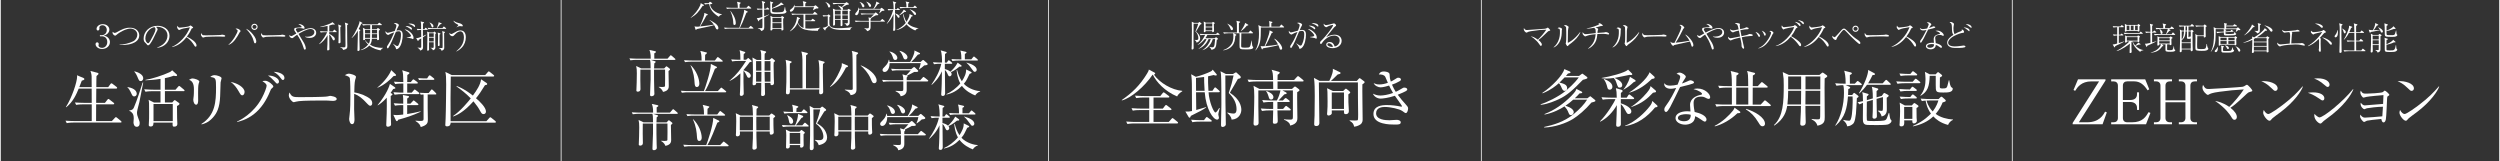 <?xml version="1.0" encoding="UTF-8"?>
<svg id="_レイヤー_2" data-name="レイヤー_2" xmlns="http://www.w3.org/2000/svg" viewBox="0 0 1300.4 83.9">
  <rect x="0" y="0" width="1300.4" height="83.9" fill="#333333" stroke="none"/>
  <defs>
    <style>
      .cls-1 {
        fill: #fff;
      }

      .cls-2 {
        fill: none;
        stroke: #fff;
        stroke-miterlimit: 10;
        stroke-width: .4px;
      }
    </style>
  </defs>
  <g id="_レイヤー_5" data-name="レイヤー_5">
    <g>
      <g>
        <path class="cls-1" d="M57.18,21.92c0,1.92-1.69,3.55-4.06,3.55-2.1,0-3.41-1.3-3.41-2.46,0-.54.27-.99.84-.99s.82.49.82.91c0,.19-.15.67-.15.81,0,.42.61,1.16,1.83,1.16,1.52,0,2.75-1.19,2.75-3.05,0-1.73-1.04-2.98-2.76-2.98-.09,0-.55.05-.65.05s-.46,0-.46-.35c0-.25.2-.3.44-.3.09,0,.55.05.65.05.96,0,2.52-.79,2.52-2.73,0-1.63-1.14-2.46-2.27-2.46-1.02,0-1.6.64-1.6,1.14,0,.08.05.5.05.61,0,.39-.19.99-.8.99-.49,0-.7-.45-.7-.89,0-1.25,1.47-2.42,3.21-2.42,1.91,0,3.46,1.2,3.46,2.88,0,1.21-.97,2.64-2.99,3.11,2.54.34,3.29,2.2,3.29,3.37Z"/>
        <path class="cls-1" d="M62.22,23.24c1.93,0,5.2-.77,7.08-1.77,1.47-.76,2.13-2.22,2.13-3.42,0-2.09-1.91-3.18-3.57-3.18-2.05,0-5.37,1.62-7.27,3.28-.32.29-.46.39-.7.39-.51,0-1.35-.82-1.35-1.51,0-.24.09-.4.14-.52.17.22.49.61.97.61.38,0,.77-.19,1.13-.39,2.68-1.46,4.21-2.32,6.82-2.32,3.22,0,4.84,1.94,4.84,3.99,0,2.76-2.63,4.22-5.71,4.76-1.36.24-2.63.29-4.52.24v-.15Z"/>
        <path class="cls-1" d="M81.78,24.68c5.1-1.73,5.34-5.35,5.34-6.23,0-2.95-2.83-4.53-5.34-4.53-.36,0-.46.03-.63.08.84.69.84,1.19.84,1.28,0,.2-.05.27-.41,1.01-2.08,4.31-2.27,4.73-3.24,6.16-.09.12-.63.91-.97,1.04-.1.05-.22.07-.32.07-.39,0-.51-.19-.99-.86-.12-.17-.22-.25-.46-.45-.67-.54-.89-1.13-.89-2.27,0-3.38,2.88-6.56,7.25-6.56,3.12,0,6.21,1.75,6.21,5.23,0,3.08-2.51,5.84-6.35,6.21l-.03-.19ZM79.86,18.13c.51-.94,1.01-2.26,1.01-2.93,0-.57-.34-.93-.48-1.08-1.91.15-4.79,2.64-4.79,5.94,0,1.28.82,2.41,1.48,2.41.1,0,.22-.02.32-.12.38-.37.68-.93.99-1.48l1.47-2.74Z"/>
        <path class="cls-1" d="M89.5,24.34c3.79-1.57,7.74-5.86,9.31-10.13-.53.1-2.81.49-3.28.59-.68.17-1.4.35-1.96.66-.24.13-.31.17-.41.17-.22,0-.51-.4-.72-.69-.17-.24-.31-.49-.31-.81,0-.24.09-.5.15-.74.09.15.15.32.36.56.29.34.44.44.84.44.75,0,4.21-.47,4.73-.67.2-.08.29-.13.68-.39.14-.1.19-.1.24-.1.17,0,1.33.88,1.33,1.14,0,.2-.1.24-.65.4-.09.02-.14.13-.19.24-.96,2.09-1.89,3.37-2.41,4.04,2.23,1.06,5.02,2.91,5.02,4.58,0,.12,0,.66-.51.66-.26,0-.38-.17-.49-.37-1.13-1.83-2.27-3.33-4.21-4.59-1.06,1.33-3.55,4.34-7.49,5.17l-.03-.13Z"/>
        <path class="cls-1" d="M105.64,18.3c.24.07.41.07,1.91.07.31,0,5.95-.03,7.15-.17.32-.03.34-.03.55-.12.1-.03.2-.05.32-.05.09,0,1.59.17,1.59.66,0,.4-.44.4-.9.4-.26,0-1.86-.1-2.22-.1-1.02,0-5.85.08-6.69.17-.2.02-.7.07-1.18.24-.32.12-.41.15-.53.15s-.22,0-.63-.49c-.12-.13-.49-.57-.49-1.21,0-.24.02-.44.14-.66.22.61.6,1.01.99,1.11Z"/>
        <path class="cls-1" d="M118.83,23.23c2.34-1.83,4.78-6.31,4.78-7.2,0-.37-.26-.66-1.07-1.06.15-.07.26-.13.56-.13.92,0,2.03.86,2.03,1.38,0,.13-.03.15-.26.34-.14.12-.24.32-.46.72-.97,1.82-2.88,5.2-5.53,6.08l-.05-.12ZM131.48,17.77c.92,1.13,1.28,1.85,1.5,2.39.24.59.32,1.14.32,1.33,0,.61-.22,1.04-.61,1.04-.44,0-.55-.4-.72-1.11-.55-2.26-1.65-4.04-4.03-6.48,1.31.5,2.41,1.45,3.53,2.83ZM132.37,15.57c-.9,0-1.64-.71-1.64-1.6s.73-1.62,1.64-1.62,1.64.72,1.64,1.62-.73,1.6-1.64,1.6ZM132.37,12.93c-.58,0-1.06.47-1.06,1.04s.48,1.03,1.06,1.03,1.06-.45,1.06-1.03-.48-1.04-1.06-1.04Z"/>
        <path class="cls-1" d="M136.91,18.3c.24.07.41.07,1.91.07.31,0,5.95-.03,7.15-.17.32-.03.34-.03.55-.12.1-.03.2-.05.32-.05.09,0,1.59.17,1.59.66,0,.4-.44.4-.9.4-.26,0-1.86-.1-2.22-.1-1.02,0-5.85.08-6.69.17-.2.02-.7.07-1.18.24-.32.12-.41.15-.53.15s-.22,0-.63-.49c-.12-.13-.49-.57-.49-1.21,0-.24.02-.44.14-.66.22.61.6,1.01.99,1.11Z"/>
        <path class="cls-1" d="M158.68,19.04c.24.03.58.08,1.07.08,1.57,0,3.77-.67,3.77-2.37,0-1.53-1.64-1.68-2.01-1.68-1.88,0-5.19,1.92-6.24,2.56.24.37,2.8,4.58,2.92,4.8.61,1.11.89,2.31.89,2.68,0,.66-.43.71-.53.71-.38,0-.48-.37-.65-.96-.87-2.95-1.89-4.56-3.33-6.8-.9.61-.94.62-2.01,1.5-.19.17-.36.29-.61.29-.53,0-1.45-.57-1.45-1.35,0-.12.02-.19.03-.3.53.54.89.59.97.59.24,0,.48-.13.97-.4.26-.15,1.45-.81,1.69-.96-.12-.19-.72-1.06-.84-1.25-.12-.17-.32-.52-.32-.89,0-.34.2-.66.49-.76.38-.13,2.68-.27,2.88-.27.31,0,.55,0,.55-.25,0-.19-.32-.54-.38-.59-.32-.35-.84-.59-1.36-.86.15-.03.24-.07.48-.07.92,0,2.76.88,2.76,2.02,0,.2-.07.42-.38.42-.19,0-.29-.02-.67-.15-.2-.07-.89-.17-1.6-.17-1.01,0-1.84.1-1.84.76,0,.27.24.67.41.91.31.42.43.62.53.76.75-.42,1.64-.91,3.19-1.53,1.89-.74,3.21-.88,3.63-.88,1.06,0,2.78.64,2.78,2.39,0,1.33-1.07,2.71-3.45,2.71-.49,0-1.62-.1-2.37-.57l.02-.1Z"/>
        <path class="cls-1" d="M174.84,16.73h-3.6c0,.39,0,.44.02.86.82.4,1.57.91,2.13,1.4.43.37.77.74.77,1.28,0,.34-.17.72-.58.72-.38,0-.49-.29-.82-1.01-.29-.67-.9-1.57-1.5-2.09.02,1.08.05,5.79.07,6.75,0,.15.03.76.03.89,0,.34-.12.45-.27.54-.2.1-.53.17-.61.17-.19,0-.32-.2-.32-.42,0-.07.02-.24.02-.32.14-1.6.15-2.49.2-7.2-.97,1.75-2.59,3.8-4.38,4.68l-.07-.08c1.93-1.83,3.86-5.13,4.25-6.16h-1.16c-.61,0-1.55.07-2.2.19l-.41-.72c1.28.1,2.52.13,2.85.13h1.13v-2.86c-2.18.49-3.26.57-3.84.61v-.12c1.55-.37,3.1-.82,4.59-1.45,1.35-.56,1.52-.77,1.74-1.01l1.13.94c.14.1.14.15.14.19,0,.15-.22.17-.32.17-.15,0-.48-.03-.75-.07-.43.15-.7.24-1.79.54l-.02,1.89v1.18h1.84l.53-.71c.09-.1.15-.22.26-.22s.26.12.34.2l.72.66c.05.03.17.17.17.29,0,.15-.14.19-.26.19ZM177.36,13.75c-.05.05-.26.27-.31.32-.02.22-.03.42-.03,1.16,0,1.85.12,4.8.12,6.65,0,.42-.34.64-.68.64-.43,0-.43-.25-.43-.37s.05-.66.05-.77c.05-1.8.09-3.62.09-5.44,0-1.7-.02-2-.24-3.21l1.36.56c.24.1.26.12.26.19,0,.1-.05.15-.19.29ZM180.57,13.06c-.02.47-.02.76-.02,1.01,0,2.02.05,6.8.07,7.78.02.34.05,1.78.05,2.07,0,.93-.03,1.68-2.23,2.05-.07-.76-.77-1.04-1.54-1.35l.02-.08c.46.03,1.43.1,1.86.1.94,0,.94-.22.94-1.68,0-.72-.05-3.85-.05-4.49,0-.51.03-2.73.03-3.18,0-1.92-.05-2.46-.32-3.55l1.57.57c.17.07.19.13.19.2,0,.13-.05.19-.56.56Z"/>
        <path class="cls-1" d="M187.92,12.34c-.61,1.3-.99,2.04-1.36,2.78l.65.34c.19.1.22.17.22.25,0,.22-.31.44-.49.56.02.71.02,3.89.02,4.54,0,.76.12,4.76.12,4.86,0,.32-.02.54-.27.71-.15.1-.34.17-.48.17-.17,0-.41-.1-.41-.45,0-.1.03-.56.03-.64.17-4.9.2-5.99.2-7.71,0-.88-.02-1.28-.03-1.82-.51.93-1.26,2.24-3.09,3.85l-.1-.1c1.81-2.31,3.63-6.48,3.96-7.71.09-.34.09-.59.07-.93l1.31.74c.22.12.27.15.27.24,0,.19-.2.24-.61.32ZM197.95,26.19c-1.36-.24-3.92-.84-5.85-2.49-1.64,1.73-3.65,2.22-4.4,2.41l-.07-.13c.48-.19,1.57-.64,2.85-1.75.39-.34.78-.74,1.02-1.06-.97-.98-1.47-1.82-1.65-2.15l.14-.08c.24.34.68.96,1.83,1.8.49-.81.63-1.51.7-2.61h-2.63c.02.49-.02.52-.1.59-.15.1-.43.17-.58.17-.27,0-.32-.13-.32-.39,0-.07.03-.37.03-.44.03-.45.03-1.5.03-1.99,0-2.52-.05-2.81-.22-3.64l1.33.71h2.51v-2.07h-1.55c-.61,0-1.55.08-2.2.2l-.41-.72c1.28.1,2.52.12,2.85.12h5.05l.67-.67c.19-.19.2-.2.27-.2.09,0,.19.07.31.17l.9.69c.07.05.17.13.17.25,0,.15-.15.17-.26.17h-4.9v2.07h2.44l.39-.39c.09-.07.22-.19.26-.19.05,0,.22.1.27.13l.6.42c.12.08.19.15.19.24,0,.19-.07.22-.56.56-.02.27-.02.57-.02,1.04,0,.54.12,2.93.12,3.42,0,.32-.32.52-.67.52-.31,0-.36-.15-.36-.35,0-.02.02-.35.02-.42h-2.73c-.07,1.16-.22,2.04-.92,3.08.94.62,1.77,1.01,2.73,1.23,1.45.35,2.61.44,3.24.44.2,0,.39,0,.7-.03l.05.15c-.72.3-1.02.76-1.26,1.21ZM192.56,15.54h-2.68v1.82h2.68v-1.82ZM189.88,17.76v1.95h2.64c.03-.44.03-1.46.03-1.95h-2.68ZM196.14,17.76h-2.68c0,1.26,0,1.4-.03,1.95h2.71v-1.95ZM196.14,15.54h-2.68v1.82h2.68v-1.82Z"/>
        <path class="cls-1" d="M204.45,22.72c1.6,1.08,1.77,1.21,2.22,1.21.31,0,.53-.22.68-.52,1.06-2.05,1.21-4.22,1.21-5.25,0-.77,0-1.89-1.16-1.89-.43,0-.84.08-1.48.27-1.42,3.43-2.8,6.85-3.92,8.4-.07.1-.17.22-.36.22-.24,0-.39-.49-.39-.72,0-.27,0-.29.6-1.19,1.42-2.17,2.22-4.07,3.21-6.43-1.3.44-1.88.67-2.51,1.06-.27.17-.46.29-.65.29-.32,0-1.38-.54-1.38-1.58,0-.15.03-.25.1-.4.39.67.67.88,1.11.88.14,0,.29-.02.78-.17.78-.24,1.91-.52,2.81-.77.27-.69.87-2.19.87-2.79,0-.77-1.14-1.09-1.31-1.14.15-.12.29-.22.67-.22.65,0,1.91.45,1.91,1.08,0,.2-.1.4-.19.54-.48.84-.68,1.36-1.07,2.34.31-.08.75-.19,1.25-.19,2.01,0,2.01,1.75,2.01,2.66,0,1.63-.51,5.5-2.32,6.83-.31.22-.68.35-.87.35-.24,0-.26-.07-.41-.69-.14-.52-1.01-1.62-1.42-2.07l.02-.08ZM211.57,19.41c.94-.03,1.62-.24,1.79-.3.22-.08.43-.25.43-.5,0-.3-.99-1.87-3.33-3.33,1.5-.03,4.64,2.24,4.64,4.34,0,.29-.03.74-.34.74-.12,0-.63-.32-.73-.35-.38-.13-2.12-.4-2.46-.47v-.12ZM211.55,13.53c.8,0,2.76.54,2.76,1.5,0,.13-.09.42-.36.42-.17,0-.68-.52-.8-.61-.84-.64-1.62-.98-2.22-1.21.19-.07.32-.1.61-.1ZM213.29,12.24c.77,0,2.64.25,2.64,1.45,0,.19-.07.37-.26.37s-.78-.59-.92-.69c-.27-.19-.97-.62-2.37-1.03.32-.07.58-.1.9-.1Z"/>
        <path class="cls-1" d="M222.21,15.54h-2.22v3.25c1.02-.45,1.42-.66,1.74-.81l.07.08c-.24.22-.72.64-1.81,1.36,0,.77.07,4.83.07,4.96,0,1.06-.24,1.62-1.57,1.92-.05-.35-.1-.76-1.26-1.43l.02-.1c.2.02,1.09.08,1.28.08.41,0,.58-.08.58-.54v-4.34c-.96.59-.99.61-1.26.77-.19.45-.24.56-.38.56-.1,0-.17-.05-.24-.17l-.75-1.31c.75.08,1.84-.35,2.63-.67l-.05-3.62c-.17.02-1.14.05-1.89.2l-.41-.72c.89.07,1.69.1,2.3.12-.02-.44-.02-2.31-.03-2.69-.02-.37-.1-.88-.2-1.31l1.57.42c.1.03.22.05.22.19,0,.17-.22.3-.61.56v2.84h.8l.32-.47c.07-.1.12-.24.26-.24.12,0,.26.1.32.17l.6.51c.1.08.17.15.17.27,0,.15-.14.17-.26.17ZM226.41,17.66c0,.54-.02,3.15-.02,3.64,0,.25,0,1.35.03,1.94.02.45.05,1.23.05,1.36,0,.39-.03.74-.38,1.08-.39.37-.78.44-.96.47-.05-.29-.14-.77-1.16-1.21v-.1c.15.02.92.07,1.09.07.48,0,.53-.15.53-.72v-2.19h-2.42v2.73c0,.3.05.81.02,1.11-.05.45-.55.54-.68.54-.31,0-.31-.29-.31-.39,0-.27.03-1.58.03-1.89.07-3.85.07-3.89.07-4.7,0-1.94-.03-2.15-.14-3l1.16.5h2.08l.36-.37c.07-.08.12-.13.19-.13s.14.07.19.12l.61.52c.05.05.14.12.14.17,0,.13-.24.27-.49.45ZM231.85,15h-6.84c-.53,0-1.5.07-2.2.2l-.39-.72c.94.07,1.89.12,2.83.12h1.93c.31-.64.56-1.35.73-1.85.2-.64.24-.86.26-1.21l1.43.56c.09.03.15.12.15.19,0,.12-.1.17-.17.2-.07.02-.44.13-.67.2-.49.72-1.06,1.41-1.5,1.92h2.71l.51-.62c.1-.12.17-.2.27-.2.09,0,.17.08.29.19l.73.61c.09.08.17.15.17.27,0,.15-.14.17-.26.17ZM225.61,17.3h-2.42v1.89h2.42v-1.89ZM225.61,19.59h-2.42v1.99h2.42v-1.99ZM224.98,14.27c-.36,0-.44-.29-.67-.93-.2-.61-.39-1.01-.92-1.58l.02-.07c.46.17,2.05.79,2.05,1.99,0,.35-.22.59-.48.59ZM228.63,18.04c0,.62-.02,3.38,0,3.94.02.3.02.66.05,1.06,0,.07.02.24.02.3,0,.61-.46.62-.61.62-.27,0-.31-.17-.31-.37,0-.24.09-3.47.09-4.12,0-1.21-.03-1.94-.19-2.54l1.25.42c.09.03.19.08.19.19s-.05.2-.48.5ZM231.02,17.24c0,1.53.02,3.4.03,4.88,0,.4.03,2.2.03,2.56,0,.54-.03.82-.32,1.11-.44.45-.82.54-1.13.61-.03-.27-.12-.88-1.36-1.3v-.1c1.16.02,1.43.02,1.64-.02.31-.07.31-.29.31-.57,0-1.41.02-3.67.02-5.08,0-2-.07-2.44-.26-3.15l1.35.39c.07.02.14.08.14.2s-.1.2-.44.47Z"/>
        <path class="cls-1" d="M237.35,26.68c2.12-1.78,3.96-3.94,3.96-7.2,0-1.14-.29-2.15-.68-2.61-.31-.34-.73-.57-1.18-.57-.75,0-1.84.56-2.71,1.51-.56.62-.92,1.03-1.35,1.03-1.06,0-1.77-1.03-1.67-1.7.48.37.72.57,1.09.57.22,0,.34-.07,1.4-.66,1.55-.88,2.18-1.23,3.29-1.23,2.37,0,2.81,2.15,2.81,3.52,0,2.05-.73,4.04-2.18,5.5-1.02,1.04-2.06,1.62-2.71,1.95l-.07-.12ZM237.45,14.17c.84-.81.94-.89.94-1.09,0-.19-.03-.2-.87-.62-.38-.2-.87-.57-1.25-.96-.36-.37-.36-.56-.38-.76,1.09.76,1.28.88,3,1.31.84.2,1.83.71,1.83,1.35,0,.3-.24.3-.34.3-.19,0-.96-.12-1.13-.12-.61,0-1.36.42-1.76.64l-.05-.05Z"/>
        <path class="cls-1" d="M62.73,63.74h-24.22c-.81,0-2.37.03-3.79.32l-.65-1.28c2.01.16,3.99.19,4.96.19h8.69v-8.7h-4.28c-.58,0-2.27,0-3.83.29l-.65-1.25c2.01.13,4.02.19,4.99.19h3.76c0-2.46,0-4.93-.03-7.42h-6.74c-1.26,3.01-2.85,6.78-6.48,9.7l-.19-.1c3.15-4.96,5.84-13.02,5.84-15.9,0-.22-.03-.35-.06-.64l3.4,1.44c.26.13.45.29.45.54,0,.45-.65.64-1.36.86-.52,1.41-.88,2.37-1.3,3.33h6.45c0-.9,0-4.9-.03-5.7,0-.16-.06-1.25-.62-2.72l3.7.99c.26.06.49.19.49.48,0,.19-.06.35-.39.61-.36.26-.45.38-.65.61-.03.48-.06.7-.06,2.34q0,2.05-.03,3.39h6.19l1.17-1.6c.16-.22.32-.38.52-.38.16,0,.32.1.62.32l2.04,1.57c.16.13.32.32.32.51s-.19.35-.49.35h-10.38c-.03,4.54-.06,5.06-.06,7.42h4.57l1.3-1.66c.23-.29.36-.38.49-.38.16,0,.32.1.58.32l2.14,1.66c.19.13.32.32.32.51,0,.16-.13.32-.49.32h-8.92c0,1.38-.03,7.68-.03,8.64v.06h8.2l1.56-1.66c.26-.26.39-.38.55-.38s.32.1.62.35l1.98,1.63c.23.19.32.35.32.51,0,.26-.19.32-.49.32Z"/>
        <path class="cls-1" d="M69.83,50.14c-.84,0-.94-.26-1.95-2.43-.42-.9-.91-1.66-1.62-2.3l.06-.13c4.15.67,4.8,2.53,4.8,3.52s-.81,1.34-1.3,1.34ZM72.49,53.15c-.32,1.41-1.01,3.58-1.2,5.02-.03.19-.03.42-.03.61,0,.74.13,1.22.55,2.34.84,2.18.84,2.24.84,2.98,0,1.54-.88,1.86-1.49,1.86-1.62,0-1.72-2.02-1.72-2.27,0-.32.13-1.73.13-2.05,0-1.41-.26-2.18-.68-2.75-.42-.54-.94-1.02-1.62-1.18v-.26c1.59-.13,2.08-.83,2.37-1.5,1.82-4.26,3.18-8.67,4.57-13.06l.29.03c-.36,1.6-1.69,8.8-2.01,10.24ZM73.2,42.18c-.81,0-.91-.26-1.85-2.5-.58-1.34-1.2-2.08-1.49-2.43l.13-.16c1.88.45,4.51,1.73,4.51,3.58,0,.51-.29,1.5-1.3,1.5ZM95.54,47.42h-9.76v5.89h3.79l.78-.86c.23-.26.39-.38.55-.38.13,0,.29.13.58.32l1.59,1.15c.16.13.29.26.29.48,0,.45-.84.9-1.3,1.12.06,6.88.06,7.17.16,8.61.03.35.03.61.03.74,0,.86-.55,1.38-1.59,1.38-.91,0-.91-.22-.88-2.08h-9.95c-.03.99-.03,2.02-1.52,2.02-.75,0-.94-.42-.94-.8,0-.06.03-.26.03-.29.16-2.82.16-3.14.16-6.11,0-5.18,0-5.54-.29-6.69l2.82,1.41h3.4v-5.89h-4.05c-.58,0-2.24,0-3.79.29l-.65-1.28c2.01.16,3.99.22,4.96.22h3.53v-5.63c-3.37.54-6.1.67-7.85.74v-.22c3.24-.48,9.24-2.43,12.58-4,.45-.19.49-.22,1.33-.99l2.33,2.11c.16.13.23.32.23.48,0,.26-.16.42-.49.42-.29,0-.75-.06-1.26-.19-.78.29-2.01.74-4.6,1.28v6.02h5.51l1.39-1.6c.23-.26.36-.38.52-.38s.32.13.58.32l1.91,1.6c.19.16.32.32.32.48,0,.26-.19.35-.49.35ZM89.87,54.08h-10.02v8.93h10.02v-8.93Z"/>
        <path class="cls-1" d="M103.33,43.55c-.29.9-.29,3.74-.29,4.83,0,.58.03,3.2.03,3.74,0,.48,0,2.34-1.04,2.34-.88,0-1.49-1.34-1.49-2.62,0-.32.19-1.76.23-2.05.06-.51.1-1.63.1-3.42q0-4.13-2.56-4.83c.62-.38,1.2-.74,1.88-.74.78,0,3.5.74,3.5,1.66,0,.13-.32.99-.36,1.09ZM114.74,42.94c-.06.42-.19,5.98-.23,7.14-.23,5.89-1.69,8.8-3.79,11.1-2.46,2.75-4.93,3.33-5.87,3.52l-.1-.22c7.23-4.58,7.62-11.58,7.62-18.91,0-4.9-.1-5.09-2.98-5.54.42-.38,1.1-.93,2.2-.93,1.17,0,3.66.74,3.66,1.6,0,.35-.49,1.92-.52,2.24Z"/>
        <path class="cls-1" d="M126.06,49.57c-.71,0-.84-.22-1.98-2.18-1.04-1.82-2.33-3.55-4.09-4.77,3.5.61,7.23,2.88,7.23,5.22,0,.83-.45,1.73-1.17,1.73ZM141.2,46.14c-.23.22-.36.42-.71,1.34-1.88,4.64-4.6,8.93-8.56,12-3.73,2.85-7.3,3.68-8.63,3.97l-.03-.22c1.3-.54,8.56-4.03,12.97-12.29,1.46-2.72,2.46-5.6,2.46-6.4,0-.7-.91-1.57-2.2-2.27.29-.13.65-.26,1.52-.26,1.56,0,4.15,2.18,4.15,2.98,0,.29-.1.38-.97,1.15ZM144.28,43.49c-.45,0-.58-.16-1.72-1.44-1.01-1.12-1.95-1.98-3.18-2.75,2.95-.13,5.74,1.5,5.74,3.1,0,.45-.26,1.09-.84,1.09ZM147.17,41.6c-.42,0-.55-.16-1.65-1.6-.29-.38-1.17-1.5-3.18-2.66,1.43,0,5.61.67,5.61,3.23,0,.74-.42,1.02-.78,1.02Z"/>
        <path class="cls-1" d="M173.11,52.48c-.29,0-1.07-.06-1.13-.06-1.17-.1-1.49-.13-3.66-.13-9.89,0-12.81.19-14.27.58-.1.03-1.13.29-1.23.29-.84,0-2.59-2.05-2.59-3.52,0-.19.03-.8.39-1.54,1.1,2.43,2.11,2.43,5.48,2.43,2.24,0,12.78-.03,14.27-.38.19-.03,1.13-.29,1.33-.29s3.44.35,3.44,1.6c0,.99-1.62,1.02-2.01,1.02Z"/>
        <path class="cls-1" d="M192.57,55.01c-.49,0-.91-.42-1.43-.96-2.98-3.26-4.67-4.42-6.91-5.25,0,1.25-.06,6.82-.03,7.97,0,.83.19,4.51.19,5.25,0,.67,0,2.56-1.26,2.56-1.07,0-1.52-1.86-1.52-2.69,0-.48.03-.77.23-2.14.39-2.53.42-7.58.42-10.3,0-1.38-.03-7.74-.29-8.77-.19-.7-.91-1.02-2.59-1.6.65-.38,1.43-.77,2.14-.77.49,0,3.66.67,3.66,1.7,0,.26-.39,1.34-.45,1.6-.36,1.22-.42,4.9-.45,6.46,3.31.51,6.58,1.92,8.37,3.46.58.51.97,1.31.97,2.14,0,1.06-.65,1.34-1.04,1.34Z"/>
        <path class="cls-1" d="M205.73,38.59c.16.16.29.29.29.51,0,.32-.23.38-1.33.48-1.69,1.82-4.54,4.58-8.37,6.08l-.03-.13c4.05-3.2,6.71-7.46,7.2-9.06l2.24,2.11ZM205.21,45.25c.26.19.45.35.45.54,0,.29-.29.38-1.13.51-.45.77-.84,1.34-1.36,2.05.84.38.97.48.97.74,0,.29-.32.48-.91.83,0,2.14,0,8.9.06,11.04,0,.48.13,2.98.13,3.52,0,.26,0,.54-.13.77-.19.29-.91.67-1.56.67-.81,0-.81-.7-.81-1.02,0-.8.19-4.99.23-5.92.03-2.24.1-5.41.03-8.16-2.24,2.46-3.79,3.46-4.64,3.97l-.13-.1c4.86-5.86,6.19-10.18,6.42-11.07l2.37,1.63ZM204.79,53.7c2.24.19,3.44.19,4.96.22,0-2.82,0-3.1-.19-4.51l2.72.51c.29.06.49.16.49.38,0,.29-.1.35-.97.96v2.66h1.69l1.17-1.25c.26-.29.32-.42.52-.42.16,0,.29.13.58.35l1.52,1.25c.19.16.36.32.36.48,0,.29-.26.35-.52.35h-5.32v4.64c2.33-.38,4.67-.83,6.97-1.41l.06.22c-4.38,2.05-7.65,3.04-11.71,4.16-.19.45-.36.74-.68.74-.19,0-.42-.22-.49-.38l-1.36-2.91c.45.03,1.1.13,1.72.13.52,0,2.04-.1,3.44-.29v-4.9c-1.23,0-2.72,0-4.31.29l-.65-1.28ZM213.68,42.69l.84-1.02c.19-.26.32-.38.52-.38.16,0,.32.13.58.32l1.39,1.02c.23.16.32.29.32.51,0,.26-.26.32-.52.32h-4.99v4.74h2.33l1.07-1.25c.1-.13.26-.38.49-.38.19,0,.39.16.62.35l1.49,1.18c.23.16.32.35.32.51,0,.29-.29.35-.52.35h-8.53c-.84,0-2.53.06-3.83.29l-.62-1.28c2.3.19,4.57.22,5.16.22v-4.74c-1.13,0-2.69,0-4.25.29l-.65-1.25c1.82.13,2.14.13,4.9.19-.1-4.03-.1-4.48-.58-6.14l3.18.99c.39.13.55.19.55.48,0,.35-.23.45-1.07.99-.03.61-.06,3.17-.06,3.68h1.85ZM222.46,49.12v6.98c0,.51.1,5.22.1,6.18,0,1.6-.29,2.82-3.7,3.81-.29-.9-.58-1.82-2.72-3.14v-.19c.68.1,1.59.16,2.14.16,1.65,0,2.04-.13,2.04-1.06v-12.7c-.19,0-.84,0-1.49.1l-.42-.99c.78.06,1.65.1,2.46.1h2.11l1.1-1.41c.23-.29.32-.45.55-.45.19,0,.49.29.88.67l1.13,1.12c.19.19.32.29.32.58,0,.26-.26.26-.52.26h-3.99ZM222.17,40.77l.81-1.22c.13-.19.32-.38.52-.38.23,0,.42.19.68.38l1.43,1.15c.19.16.32.26.32.51,0,.29-.29.32-.52.32h-5.71c-.32,0-1.13.03-1.75.1l-.42-.99c1.13.06,2.04.13,2.46.13h2.17Z"/>
        <path class="cls-1" d="M257.48,63.81h-23.09c.03.8-.23,1.92-1.88,1.92-.81,0-.88-.42-.88-.77,0-.13.13-2.69.16-3.2.19-4.13.29-17.63.29-17.92,0-3.84-.1-4.8-.42-6.43l3.31,1.63h17.41l1.36-1.54c.19-.19.32-.38.49-.38s.36.16.62.35l1.88,1.5c.16.13.32.29.32.48,0,.32-.29.35-.52.35h-22.05c0,1.79-.13,9.66-.13,11.26,0,3.68,0,10.3.03,11.97h18.64l1.49-1.66c.23-.26.36-.38.52-.38.13,0,.39.16.58.32l2.04,1.66c.13.13.32.29.32.48,0,.32-.29.35-.52.35ZM252.26,44.32c-1.75,2.91-3.27,5.09-4.67,6.78,2.2,1.89,5.19,4.8,5.19,6.94,0,.83-.58,1.31-1.26,1.31-.88,0-1.2-.61-1.82-1.73-.78-1.47-1.95-3.17-3.44-4.93-5.12,5.79-8.72,7.23-10.47,7.9l-.1-.26c3.99-2.66,8.04-7.71,9.18-9.15-2.59-2.72-5.25-4.67-7.43-6.24l.13-.22c4.09,1.54,7.52,4.29,8.4,4.99,1.98-2.66,4.02-5.79,4.25-8.48l2.89,1.95c.13.1.32.26.32.48,0,.51-.55.58-1.17.64Z"/>
      </g>
      <g>
        <path class="cls-1" d="M365.48,3.06c-2.06,3-3.04,4.43-6.14,6.26l-.09-.07c2-1.85,3.84-3.9,4.93-6.38.29-.67.29-1.01.29-1.26l1.48.86c.15.08.24.13.24.25,0,.27-.24.3-.72.34ZM373.13,15.32c-.58,0-.8-.56-.97-.96-.27-.69-.55-1.08-.7-1.31-1.65.56-3.99,1.03-4.86,1.19-1.4.27-2.73.54-4.18.88-.22.37-.24.42-.41.42-.15,0-.19-.1-.24-.22l-.51-1.63c.31.08.78.2,1.38.2.41,0,.99-.07,1.26-.08.24-.47,1.28-2.64,2.06-5.02.43-1.28.43-1.6.39-2.09l1.55.64c.14.05.26.13.26.27,0,.25-.36.34-.68.4-.99,1.9-1.21,2.32-1.55,2.88-.29.45-1.54,2.47-1.77,2.88,1.3-.13,6.04-.71,7.17-.93-.61-.86-1.31-1.68-2.23-2.26l.09-.13c1.3.64,4.49,2.22,4.49,4.11,0,.71-.43.76-.53.76ZM373.86,8.72c-4.23-2.59-4.76-5.4-4.98-6.63-1.01.03-1.74.13-2.18.24l-.41-.72c.58.03,1.52.05,2.27.07l.49-.56c.15-.19.17-.22.27-.22.07,0,.22.1.36.19l.63.42c.09.05.19.12.19.25,0,.2-.17.25-.41.32-.38.1-.56.15-.78.22.43,2.42,2.8,4.56,6.24,5.12v.13c-.43.1-1.14.3-1.69,1.18Z"/>
        <path class="cls-1" d="M391.67,14.88h-12.44c-.6,0-1.55.07-2.2.2l-.39-.74c1.28.12,2.51.13,2.83.13h5.1c1.62-5.12,2.34-7.35,2.47-8.58.02-.13.03-.67.03-.79l1.59.76c.14.07.26.13.26.34,0,.19-.15.24-.67.42-.34.76-1.67,4.21-1.96,4.9-.43,1.01-.9,1.99-1.42,2.96h4.54l.8-.79c.1-.1.19-.22.29-.22s.22.08.32.19l.92.79c.1.08.17.15.17.27,0,.13-.14.17-.26.17ZM390.51,4.46h-10.2c-.6,0-1.55.07-2.18.19l-.41-.72c1.28.1,2.52.13,2.83.13h3.24c0-.64-.03-2.09-.43-3.15l1.71.4c.1.02.22.07.22.2,0,.1-.07.17-.15.25-.14.12-.22.19-.43.42-.02.29-.03,1.6-.03,1.87h3.63l.75-.84c.1-.12.17-.2.27-.2s.22.12.31.19l.96.82c.1.08.17.15.17.25,0,.15-.15.19-.26.19ZM382.02,13.01c-.6,0-.61-.74-.61-1.06-.05-2.91-1.09-5.22-1.55-6.26l.09-.05c.84,1.09,2.78,3.6,2.78,6.41,0,.94-.65.96-.7.96Z"/>
        <path class="cls-1" d="M399.89,4.97h-2.42c0,.76.02,2.93.02,3.53,1.36-.49,1.93-.74,2.51-.99l.07.15c-.24.12-.36.17-.97.52q-1.07.59-1.59.88c0,.44.03,4.83.03,4.86,0,.96-.02,1.82-1.62,2.2-.12-.35-.34-1.03-1.71-1.4l.02-.13c.53.02.96.05,1.33.05.63,0,.78,0,.87-.07.17-.15.17-1.13.17-1.51,0-.03-.02-1.68-.02-1.92v-1.57c-.94.52-1.35.71-1.64.84-.1.42-.15.66-.32.66-.09,0-.15-.07-.24-.24l-.73-1.4c.8.03,2.05-.35,2.93-.64,0-.39-.02-3.18-.03-3.84h-.32c-.53,0-1.5.07-2.18.2l-.41-.72c1.5.12,2.68.12,2.92.12-.02-.35-.02-1.94-.02-2.26,0-.54-.03-.77-.31-1.77l1.5.45c.09.03.27.1.27.29,0,.1-.03.15-.15.24-.07.05-.1.07-.43.3.03.98.05,2.41.05,2.74h.99l.41-.47c.1-.12.15-.19.26-.19.09,0,.22.1.31.17l.55.44c.12.08.17.19.17.27,0,.19-.19.19-.26.19ZM407.9,7.05c-.82.2-3.38.22-4.33.22-2.83,0-2.88-.35-2.88-2.71v-2.46c0-.82-.1-1.06-.19-1.36l1.38.4c.29.08.29.15.29.22,0,.05-.03.32-.58.54.02.15,0,1.8-.02,2.32.63-.24,1.89-.82,3.26-1.72.85-.56,1.07-.82,1.45-1.26l1.14.91c.07.05.14.13.14.22s-.07.25-.24.25c-.1,0-.15-.02-.61-.1-1.79.86-3.05,1.43-5.13,1.99-.02.99,0,1.09.02,1.25.05.37.1.67,2.54.67.43,0,2.59-.07,3.09-.3.6-.29.77-1.16,1.02-2.58h.09c.05.27.24,1.48.31,1.72.05.17.14.32.29.5.15.17.2.22.2.29,0,.2-.36.77-1.23.99ZM407.81,9.33c-.07.07-.38.32-.43.37-.05,1.03.02,3.33.07,4.49,0,.17.07.96.07,1.06,0,.44-.55.62-.75.62-.09,0-.31,0-.31-.4,0-.05.03-.44.03-.52h-4.71c.03.37.03.4-.02.54s-.24.35-.63.35c-.34,0-.38-.17-.38-.34,0-.13.07-1.18.07-1.4.03-1.35.07-2.37.07-3.37,0-.72-.03-1.68-.15-2.52l1.16.64h4.38l.24-.32c.09-.1.14-.17.26-.17.1,0,.22.07.31.12l.56.39c.19.12.22.19.22.29,0,.07-.02.12-.07.17ZM406.5,9.26h-4.71v2.37h4.71v-2.37ZM406.5,12.04h-4.71v2.51h4.71v-2.51Z"/>
        <path class="cls-1" d="M425.04,4.43c-.1,0-.19-.02-.46-.03-.26.15-1.43.81-1.67.94l-.07-.05c.02-.05.41-.94.6-1.57h-10.17c-.2,1.55-1.3,2.37-1.86,2.37-.39,0-.56-.3-.56-.56,0-.3.14-.39.61-.76.8-.59,1.54-1.33,1.74-2.31h.09c0,.13.02.72.02.84h4.57c.03-1.43-.03-1.67-.29-2.68l1.57.39c.1.02.27.07.27.24,0,.2-.15.3-.55.61-.02.24-.02,1.25-.02,1.45h4.4l.67-.44c.19-.1.2-.12.27-.12.09,0,.2.1.24.12l1.07.91c.1.08.24.2.24.35,0,.29-.55.29-.72.29ZM425.38,16.02c-1.59,0-4.26-.02-6.62-.61-2.75-.67-3.79-3.08-3.91-3.45-.67,1.6-1.74,3.13-3.91,4.34l-.1-.07c1.71-1.65,3.1-3.48,3.62-6.46.07-.44.09-.66.09-1.01l1.35.56c.12.05.22.13.22.25,0,.24-.22.3-.58.4-.19.66-.34,1.14-.56,1.7.48,1.35,1.54,2.41,2.97,2.88v-6.97h-3.72c-.34,0-1.38.03-2.18.19l-.41-.72c.89.08,1.94.13,2.83.13h8.34l.7-.82c.12-.15.17-.22.26-.22.12,0,.24.13.36.22l.92.79c.09.07.17.15.17.25,0,.19-.19.19-.26.19h-6.07v3.03h2.99l.55-.67c.09-.12.17-.2.26-.2s.2.08.31.17l.89.67c.09.07.17.13.17.25,0,.19-.19.19-.26.19h-4.9v3.72c.36.05,1.3.15,2.56.15,1.74,0,3.5-.2,5.22-.52v.08c-.63.3-1.16.88-1.28,1.57Z"/>
        <path class="cls-1" d="M442.19,15.62c-.39-.03-.84-.03-1.11-.03-4.3,0-4.45.02-5.9-.2-2.34-.34-3.12-.89-3.97-2-.29.27-1.52,1.48-1.77,1.73,0,.29,0,.67-.27.67-.05,0-.15-.02-.22-.1l-1.01-1.25c1.01-.07,2.32-.72,2.63-.93v-5.08c-.75,0-1.65.07-2.29.19l-.41-.72c.65.05,1.93.1,2.44.12l.44-.37c.14-.12.2-.17.29-.17.07,0,.15.08.2.12l.56.52c.1.08.15.15.15.22,0,.15-.26.32-.53.5,0,.19,0,.4-.02,2.32-.02,2.24-.02,3.52,4.78,3.52,1.01,0,3.26-.1,4.95-.27,1.19-.12,1.62-.24,2.18-.37l.02.05c-.41.15-1.01.74-1.14,1.53ZM431.22,3.89c-.38,0-.43-.2-.61-.82-.22-.74-.63-1.48-1.25-1.89l.07-.1c1.21.4,2.41,1.21,2.41,2.15,0,.39-.29.66-.61.66ZM440.89,2.46c-.36.02-.53.02-1.45.59-.05.03-1.14.69-1.33.79.15.13.38.32.38.74,0,.32-.15.54-.48.54s-.44-.2-.65-.56c-.36-.64-.87-1.18-1.48-1.6v-.12c1.02.25,1.71.64,2,.82.36-.32.85-.82,1.57-1.62h-3.77c-.51,0-1.48.05-2.18.2l-.41-.74c.9.08,1.94.13,2.83.13h3.65l.49-.37c.09-.07.19-.13.29-.13s.24.08.27.12l.82.62c.1.08.15.15.15.25,0,.27-.32.29-.7.32ZM442.38,5.57c-.07.07-.29.2-.48.3,0,.82.05,4.83.05,5.74,0,.57-.02.89-.26,1.19-.05.08-.43.54-1.21.72-.24-.64-.78-1.14-1.28-1.3l.02-.1c.49.03.77.03.99.03.73,0,.8-.13.8-.76v-1.04h-2.85c0,.39.07,2.37.07,2.59,0,.66-.53.66-.65.66-.34,0-.34-.24-.34-.39,0-.67.02-2.15.02-2.86h-2.93c0,.3.03,1.82.03,2.15,0,.81-.61.82-.65.82-.38,0-.38-.24-.38-.37,0-.37.05-.96.05-1.31.02-.64.03-1.97.03-2.83,0-1.06,0-3.45-.19-4.33l1.4.62h6.16l.43-.39c.05-.05.12-.1.19-.1.05,0,.14.03.19.07l.75.44c.07.05.17.1.17.2,0,.13-.09.17-.14.22ZM437.27,5.54h-2.99v2.02h2.99v-2.02ZM434.29,7.96c0,.67,0,1.33.02,2h2.95c.02-.32.02-1.72.02-2h-2.99ZM441.01,5.54h-2.88v2.02h2.88v-2.02ZM441.01,7.96h-2.88c0,1.41,0,1.58.02,2h2.87v-2Z"/>
        <path class="cls-1" d="M460.02,11.24h-7.18v2.93c0,1.04-.36,1.72-1.83,2.05-.14-.81-1.14-1.28-1.43-1.41v-.13c.63.05,1.04.05,1.25.05.9,0,1.14,0,1.14-.76v-2.73h-4.71c-.61,0-1.55.08-2.2.2l-.41-.72c1.28.1,2.52.12,2.85.12h4.47c0-.45-.02-1.16-.24-1.78l1.07.25c.27-.29,1.57-1.57,1.81-1.85h-4.35c-.6,0-1.54.07-2.18.2l-.41-.72c1.28.1,2.52.12,2.83.12h4.3l.41-.42c.1-.12.19-.17.31-.17.1,0,.19.07.29.15l.92.81c.07.07.12.13.12.22,0,.27-.22.27-.44.27-.39,0-.56,0-.78.02-.24.15-1.3.74-1.52.86-.34.2-.9.52-1.02.59.03.03.1.07.1.17,0,.15-.2.29-.34.37v.93h5.08l.7-.76c.17-.19.2-.22.27-.22.1,0,.31.17.31.19l.92.77c.09.08.17.13.17.25,0,.15-.15.17-.27.17ZM459.78,5.59s-.89.08-.99.08c-.8.79-.89.89-1.36,1.23l-.12-.08c.38-.69.58-1.18.67-1.82h-11.12c0,1.31-.43,2.91-1.45,2.91-.27,0-.58-.13-.58-.52s.34-.76.87-1.35c.26-.29.8-.99.82-2.07h.14c.09.2.14.35.17.62h7.49c.58-.93,1.06-1.9,1.35-2.96.1-.35.1-.52.09-.82l1.5.71c.1.05.19.1.19.22,0,.2-.34.29-.84.4-.72,1.13-1.67,2.2-1.98,2.46h3.24l.44-.4c.07-.07.19-.15.29-.15.05,0,.09,0,.29.17l1.01.84c.09.08.14.13.14.25,0,.08-.03.25-.24.29ZM449.03,3.79c-.44,0-.56-.35-.75-.91-.2-.66-.53-1.31-1.13-1.72l.05-.13c1.4.34,2.41,1.4,2.41,2.15,0,.49-.38.61-.58.61ZM452.54,3.59c-.39,0-.43-.08-.87-1.09-.19-.45-.49-1.03-1.06-1.53l.07-.13c1.5.57,2.42,1.4,2.42,2.15,0,.3-.15.61-.56.61Z"/>
        <path class="cls-1" d="M467.78,5.2h-2.22v1.82c.94.13,2.37.84,2.37,1.65,0,.22-.12.57-.51.57-.32,0-.41-.15-.78-.82-.46-.81-.78-1.09-1.07-1.21.02.62.03,3.35.03,3.9.02,1.14.07,2.96.07,4.11,0,.27,0,.84-.72.84-.32,0-.38-.27-.38-.4,0-.42.1-1.08.12-1.48.05-.89.05-1.48.09-6.88-.75,1.9-1.93,3.64-3.41,5.08l-.12-.08c1.48-2.17,2.71-4.54,3.34-7.09h-.29c-.53,0-1.48.05-2.18.19l-.41-.72c.94.08,1.89.13,2.83.13h.27c0-2.89-.2-3.45-.44-4.12l1.62.49c.1.03.19.12.19.24,0,.17-.15.25-.56.45-.05,1.46-.05,2.44-.05,2.95h.9l.26-.39c.1-.17.17-.22.26-.22.07,0,.1.02.34.19l.55.39c.09.05.17.12.17.25,0,.15-.14.19-.26.19ZM476.09,15.84c-1.47-.56-3.5-1.75-4.52-3.2-1.4,1.5-3.19,2.59-5.2,3.01l-.02-.17c1.35-.47,3.53-1.94,4.78-3.55-1.01-1.89-1.23-3.15-1.38-4.56h.22c.2.93.56,2.39,1.55,4.01,1.6-2.52,1.59-3.5,1.57-4.11l1.45.74c.09.03.22.13.22.25,0,.24-.39.3-.68.35-.55,1.35-1.42,2.71-2.03,3.48,1.26,1.48,4.18,2.52,5.65,2.51v.15c-.51.05-1.07.42-1.6,1.08ZM470.94,6.2c-.15,0-.29-.02-.39-.03-.67.57-1.65,1.35-2.73,1.78l-.07-.12c.68-.62,1.64-1.48,2.39-2.84l1.02.76c.1.08.15.13.15.22,0,.24-.31.24-.38.24ZM476.68,4.14h-6.19c-.55,0-1.5.07-2.2.2l-.39-.74c.94.08,1.88.13,2.83.13h.77c.02-.77-.03-2.34-.44-2.96l1.57.35c.17.03.32.07.32.25,0,.24-.29.35-.53.47,0,.17,0,.34-.02,1.89h2.64l.53-.59c.17-.19.19-.22.27-.22.1,0,.19.08.32.2l.6.57c.1.1.17.15.17.27,0,.15-.14.17-.26.17ZM475.99,7.81c-.31,0-.38-.1-.97-.98-.72-1.04-1.31-1.57-1.81-1.94l.03-.1c2.12.72,3.26,1.72,3.26,2.41,0,.37-.26.61-.51.61Z"/>
        <path class="cls-1" d="M350.94,31.16h-12.41l2.19.7c.16.05.34.16.34.34,0,.21-.18.39-.71.75-.03.42-.08,1.77-.13,2.65h5.27l.76-.81c.21-.21.29-.29.42-.29s.29.1.47.26l1.05.83c.21.16.34.31.34.47,0,.34-.5.65-.79.86,0,1.22.13,6.68.13,7.8,0,.75,0,2.55-2.98,3.09-.47-1.33-1.55-2.11-2.21-2.47v-.18c.47.05.98.1,1.74.1.9,0,1.42-.1,1.5-.49.08-.42.05-7.07.03-8.55h-5.74c0,2.89,0,8.06.11,10.76,0,.29.08,1.56.08,1.82,0,1.2-1.4,1.27-1.5,1.27-.76,0-.76-.57-.76-.78,0-2.18.26-5.69.29-7.88s.03-2.99,0-5.2h-5.32c0,.83-.03,4.45-.03,5.2s.08,4.19.08,4.89c0,1.38-1.21,1.38-1.4,1.38-.61,0-.74-.31-.74-.65,0-.05,0-.23.03-.52.08-1.12.21-5.9.21-8.32,0-1.79-.05-2.5-.34-3.87l2.61,1.27h4.9c-.03-2.96-.03-3.3-.32-4.45h-7.09c-.34,0-1.82,0-3.11.23l-.53-1.01c1.77.13,3.56.16,4.06.16h7.04c.05-2.81-.42-3.87-.69-4.52l2.9.62c.24.05.5.13.5.39,0,.18,0,.29-.87.78,0,.44.03,2.34.03,2.73h6.88l1.26-1.46c.18-.23.29-.31.42-.31s.29.08.47.26l1.69,1.46c.16.13.26.23.26.42,0,.23-.21.26-.4.26Z"/>
        <path class="cls-1" d="M373.39,47.38l1.37-1.46c.13-.13.26-.34.42-.34.18,0,.32.13.5.29l1.82,1.46c.13.1.26.23.26.39,0,.23-.21.29-.4.29h-19.58c-.24,0-1.87,0-3.11.23l-.5-1.04c1.74.16,3.53.18,4.03.18h7.93c.61-1.46,3.77-10.79,3.61-14.12l2.95,1.43c.11.05.24.21.24.36,0,.29-.11.31-1.05.7-.37.91-2.03,5.12-2.29,5.75-.61,1.48-1.61,3.82-2.87,5.88h6.67ZM371.86,31.47l1.11-1.46c.18-.23.29-.34.4-.34.16,0,.32.16.5.29l1.84,1.48c.16.13.24.23.24.36,0,.23-.18.29-.4.29h-16.13c-.24,0-1.87,0-3.11.23l-.5-1.01c1.82.13,3.79.16,4.03.16h5.11c0-3.15-.32-3.98-.69-4.99l3.16.78c.13.03.32.08.32.26,0,.26-.61.73-.95,1.01-.05.47-.05,2.52-.05,2.94h5.11ZM359.26,33.89c2.98,2.83,4.51,7.05,4.51,9.72,0,1.04-.61,1.66-1.26,1.66-1.05,0-1.13-1.2-1.19-1.85-.18-2.76-.42-5.67-2.16-9.46l.11-.08Z"/>
        <path class="cls-1" d="M389.93,32.38c-.63.86-1.58,2.16-3.19,4.03v.13c1.71.39,3.79,1.53,3.79,2.81,0,.34-.21,1.12-.95,1.12-.69,0-.9-.49-1.11-.99-.34-.83-1.08-2.16-1.74-2.65v5.75c0,.57.13,5.88.13,6.06,0,1.12-1.08,1.25-1.26,1.25-.37,0-.76-.16-.76-.78,0-.29.11-1.53.11-1.77.11-2.24.11-3.07.18-9.18-2.66,2.55-4.72,3.54-5.61,3.95l-.05-.1c3.93-3.41,5.85-6.06,8.62-10.3h-4.14c-.66,0-1.92,0-3.11.23l-.5-1.04c1.79.16,3.69.18,4.03.18h.76c0-1.69-.03-3.93-.45-4.99l2.74.91c.24.08.26.29.26.34,0,.23-.47.52-.82.73-.05.39-.05.47-.05,1.12v1.9h1.29l.76-.7c.16-.16.24-.21.32-.21.11,0,.18.05.32.18l1.34,1.17c.08.08.18.23.18.36,0,.21,0,.23-1.11.49ZM402.47,32.43c-.05.52-.08.99-.08,1.51,0,2.16.08,4.68.11,6.16.03.49.11,2.6.11,3.04,0,1.09-.9,1.17-1.16,1.17-.71,0-.71-.55-.69-1.22h-2.95c.03,1.04.13,4.84.13,5.69,0,1.17-1.16,1.17-1.24,1.17-.69,0-.79-.39-.79-.7,0-.36.05-1.95.05-2.29,0-2.44,0-2.47.03-3.87h-2.69c.03.23.05.47-.11.75-.21.36-.71.52-1.03.52-.29,0-.71-.13-.71-.68,0-.18.03-.29.03-.44.16-2,.16-5.07.16-6.16,0-1.61,0-5.9-.26-7.15l2.27,1.25h2.32c0-.49,0-2.68-.03-3.15-.05-.68-.18-1.35-.45-2l2.71.7c.21.05.34.16.34.34,0,.21-.47.6-.79.88-.03.44-.03.52-.03,1.38v1.85h2.56l.84-.75c.18-.16.24-.21.34-.21s.18.03.32.16l1.24,1.04c.08.08.13.16.13.26,0,.18-.05.23-.69.75ZM395.99,31.81h-2.71v4.94h2.77l-.05-4.94ZM393.28,37.37v5.1h2.74c0-.73.05-4.29.05-5.1h-2.79ZM400.76,31.81h-3.03l-.03,4.94h3.06v-4.94ZM400.76,37.37h-3.06c0,.47.08,4.29.11,5.1h2.95v-5.1Z"/>
        <path class="cls-1" d="M428.08,33.24c-.05.91-.08,1.69-.08,3.77,0,1.69.18,9.23.18,10.76,0,1.27-1.24,1.27-1.34,1.27-.74,0-.74-.62-.74-1.04,0-.23.05-1.25.05-1.46h-15.28c.03,1.69.03,2.52-1.26,2.52-.79,0-.79-.65-.79-.94,0-.75.21-4.52.21-5.38,0-.91.03-3.69.03-5.54,0-3.93-.18-4.86-.42-6.06l2.58.68c.26.08.55.16.55.42,0,.29-.11.34-.92.78-.03.52-.03.96-.03,1.59,0,1.79.05,9.7.05,11.31h6.56s-.03-11.6-.03-11.62c.08-5.17-.18-6.08-.58-7.51l2.95.73c.21.05.42.13.42.36,0,.31-.18.42-.92.88-.08,1.27-.03,15.89-.03,17.16h6.93c0-1.22.03-6.6.03-7.7,0-4.71-.24-5.75-.5-6.94l2.71.73c.32.08.5.16.5.42,0,.29-.11.34-.84.81Z"/>
        <path class="cls-1" d="M440.04,35.11c-3,5.8-5.3,8.22-8.2,10.14l-.11-.16c2.77-2.86,5.53-8.84,5.98-10.37.16-.57.18-1.01.18-1.87l2.69,1.12c.34.13.53.21.53.49,0,.39-.71.57-1.08.65ZM446.05,28.12c-.24.18-.32.26-.58.44-.03,1.04-.03,1.38-.03,4.11,0,2.16.08,11.67.08,13.62,0,1.04,0,2.89-3.08,3.2-.32-1.64-2.35-2.42-2.98-2.68v-.21c.66.05,2.71.16,3.27.16.84,0,.84-.39.84-.68,0-3.56-.03-11.21-.08-15.29-.05-2.78-.08-3.2-.45-4.32l2.77.75c.26.08.55.18.55.44,0,.13-.03.23-.32.44ZM454.77,43.28c-.9,0-1.11-.49-1.87-2.34-1.21-2.94-3.72-5.67-5.19-6.79l.05-.16c4.03,1.53,8.22,5.04,8.22,7.9,0,1.22-.82,1.38-1.21,1.38Z"/>
        <path class="cls-1" d="M482.46,42.36h-10.83v4.5c0,1.56-.79,2.81-3.16,3.22-.16-.94-.55-1.61-2.64-2.63v-.21c.61.05,2.19.13,2.61.13,1.16,0,1.42-.08,1.42-.99v-4.03h-7.4c-.66,0-1.92.03-3.11.23l-.5-1.04c1.79.16,3.66.18,4.03.18h6.98c0-1.35-.03-1.77-.45-3.07l1.95.55c.37-.42,2.06-2.26,2.4-2.63h-6.64c-.34,0-1.82,0-3.08.23l-.53-1.04c1.74.16,3.56.18,4.03.18h6.46l1-.81c.24-.18.37-.26.5-.26s.26.08.47.26l1.5,1.43c.11.08.16.29.16.39,0,.34-.42.47-.9.47h-1.19c-.34.23-.53.34-2.21,1.17-.34.18-.45.23-1.48.75.16.08.24.18.24.31,0,.18-.18.42-.47.7v1.35h7.06l1.19-1.3c.26-.29.37-.39.5-.39s.32.13.61.36l1.61,1.27c.13.1.26.29.26.39,0,.16-.13.29-.4.29ZM482.25,33.78c-.24.1-.87.21-1.53.26-.26.21-.37.31-1.21,1.07-.29.26-.9.65-1.37.96l-.18-.08c.42-.83.87-2.31.98-3.15h-16.18c.03,1.77-.79,4.6-2.61,4.6-.76,0-1.08-.52-1.08-1.01,0-.65.29-.91,1.45-2.08,1.21-1.22,1.53-2.16,1.77-3.25h.18c.13.39.21.68.24,1.12h10.7c1-1.56,1.87-3.56,2.11-4.6.18-.73.16-1.01.13-1.38l2.58,1.25c.21.1.34.21.34.36,0,.21-.11.29-.32.36-.18.08-.58.18-.84.23-1.08,1.43-2.56,3.04-3.43,3.77h4.9l.79-.73c.24-.21.37-.29.5-.29.16,0,.29.08.47.26l1.61,1.4c.13.13.29.29.29.44,0,.23-.05.36-.29.47ZM465.68,31.21c-.74,0-.98-.49-1.29-1.46-.24-.7-.63-1.92-1.69-2.81l.08-.16c2,.44,3.98,1.85,3.98,3.33,0,.65-.42,1.09-1.08,1.09ZM470.97,30.92c-.76,0-.92-.44-1.37-1.64-.29-.73-.55-1.46-1.69-2.68l.11-.16c2.32.6,4.01,2.13,4.01,3.3,0,.29-.11,1.17-1.05,1.17Z"/>
        <path class="cls-1" d="M499.09,34.64c-.58.49-2.4,2-4.48,2.91.21.26.4.62.4,1.04,0,.6-.55,1.12-1,1.12-.58,0-.74-.34-1.32-1.66-.26-.6-.74-1.3-1.19-1.66,0,1.9.11,10.3.11,12.01,0,.39,0,1.51-1.24,1.51-.55,0-.79-.31-.79-.83,0-.75.13-1.95.16-2.68.11-2.03.11-2.76.21-9.31-1.69,3.74-3.95,5.82-5.24,7.02l-.21-.1c2.03-2.94,4.16-6.55,5.14-10.84h-.71c-.47,0-1.84,0-3.11.23l-.53-1.04c1.63.13,3.27.18,4.06.18h.66c0-1.69-.05-4.99-.69-6.34l2.77.78c.16.05.34.13.34.34,0,.29-.42.49-.87.73-.03.73-.05,3.85-.08,4.5h1l.63-.88c.13-.18.26-.34.4-.34s.37.18.5.29l1.05.88c.16.13.26.23.26.39,0,.23-.21.29-.4.29h-3.45v2.78c.87.16,2.03.57,2.9,1.35,1.21-1.17,2.58-2.5,3.77-4.71l1.84,1.33c.16.1.21.23.21.36,0,.36-.32.44-1.11.36ZM507.28,49.65c-1.87-.75-4.82-2.18-6.93-4.97-2.19,2.24-4.95,3.95-8.06,4.5v-.23c2.24-.94,5.3-3.2,7.22-5.56-1.55-2.81-1.82-5.82-1.9-6.99l.26.03c.53,2.05,1.26,4.06,2.45,5.82,1.21-1.87,2.32-3.93,2.21-6.14l2.45,1.22c.16.08.42.23.42.44s-.21.39-1.05.65c-.13.26-.92,1.9-1.4,2.83-.34.7-.82,1.43-1.61,2.34,2.71,2.91,7.12,3.8,8.51,3.82v.18c-1.24.36-2.21,1.4-2.58,2.05ZM508.26,31.5h-9.75c-.66,0-1.92.03-3.11.23l-.5-1.01c1.66.13,3.29.16,4.03.16h1.16c0-1.07-.05-3.3-.53-4.58l2.69.62c.24.05.5.18.5.39,0,.31-.66.62-.87.73v2.83h3.35l.95-1.14c.13-.16.29-.34.42-.34.16,0,.34.18.5.31l1.32,1.12c.11.1.24.29.24.42,0,.23-.21.26-.4.26ZM507.02,37.35c-.47,0-.58-.16-1.53-1.48-.79-1.09-1.58-2.21-2.79-3.22l.05-.1c2.93.75,5.3,2.11,5.3,3.74,0,.6-.45,1.07-1.03,1.07Z"/>
        <path class="cls-1" d="M352.18,59.22h-12.41l2.19.7c.16.05.34.16.34.34,0,.21-.18.39-.71.75-.03.42-.08,1.77-.13,2.65h5.27l.76-.81c.21-.21.29-.29.42-.29s.29.1.47.26l1.05.83c.21.16.34.31.34.47,0,.34-.5.65-.79.86,0,1.22.13,6.68.13,7.8,0,.75,0,2.55-2.98,3.09-.47-1.33-1.55-2.11-2.21-2.47v-.18c.47.05.98.1,1.74.1.9,0,1.42-.1,1.5-.49.08-.42.05-7.07.03-8.55h-5.74c0,2.89,0,8.06.11,10.76,0,.29.08,1.56.08,1.82,0,1.2-1.4,1.27-1.5,1.27-.76,0-.76-.57-.76-.78,0-2.18.26-5.69.29-7.88.03-2.18.03-2.99,0-5.2h-5.32c0,.83-.03,4.45-.03,5.2s.08,4.19.08,4.89c0,1.38-1.21,1.38-1.4,1.38-.61,0-.74-.31-.74-.65,0-.05,0-.23.03-.52.08-1.12.21-5.9.21-8.32,0-1.79-.05-2.5-.34-3.87l2.61,1.27h4.9c-.03-2.96-.03-3.3-.32-4.45h-7.09c-.34,0-1.82,0-3.11.23l-.53-1.01c1.77.13,3.56.16,4.06.16h7.04c.05-2.81-.42-3.87-.69-4.52l2.9.62c.24.05.5.13.5.39,0,.18,0,.29-.87.78,0,.44.03,2.34.03,2.73h6.88l1.26-1.46c.18-.23.29-.31.42-.31s.29.08.47.26l1.69,1.46c.16.13.26.23.26.42,0,.23-.21.26-.4.26Z"/>
        <path class="cls-1" d="M374.63,75.44l1.37-1.46c.13-.13.26-.34.42-.34.18,0,.32.13.5.29l1.82,1.46c.13.1.26.23.26.39,0,.23-.21.29-.4.29h-19.58c-.24,0-1.87,0-3.11.23l-.5-1.04c1.74.16,3.53.18,4.03.18h7.93c.61-1.46,3.77-10.79,3.61-14.12l2.95,1.43c.11.05.24.21.24.36,0,.29-.11.31-1.05.7-.37.91-2.03,5.12-2.29,5.75-.61,1.48-1.61,3.82-2.87,5.88h6.67ZM373.1,59.53l1.11-1.46c.18-.23.29-.34.4-.34.16,0,.32.16.5.29l1.84,1.48c.16.13.24.23.24.36,0,.23-.18.29-.4.29h-16.13c-.24,0-1.87,0-3.11.23l-.5-1.01c1.82.13,3.79.16,4.03.16h5.11c0-3.15-.32-3.98-.69-4.99l3.16.78c.13.03.32.08.32.26,0,.26-.61.73-.95,1.01-.05.47-.05,2.52-.05,2.94h5.11ZM360.5,61.95c2.98,2.83,4.51,7.05,4.51,9.72,0,1.04-.61,1.66-1.26,1.66-1.05,0-1.13-1.2-1.19-1.85-.18-2.76-.42-5.67-2.16-9.46l.11-.08Z"/>
        <path class="cls-1" d="M402.29,61.46c-.05,2.26.08,5.33.08,5.62s.11,1.56.11,1.82c0,.7-.69,1.14-1.42,1.14-.69,0-.69-.44-.66-1.66h-6.96c0,.55,0,4.47.16,7.46,0,.26.05.73.05.75,0,.31-.03.57-.24.78-.32.34-.79.49-1.19.49-.84,0-.84-.68-.84-.96,0-.1.03-.55.03-.68.24-3.93.24-5.12.24-7.85h-6.8c0,.21.05,1.04.05,1.22,0,1.33-1.26,1.33-1.37,1.33-.76,0-.76-.55-.76-.86,0-.44.08-.99.08-1.27.05-1.48.11-3.74.11-5.54,0-1.17,0-3.22-.26-4.37l2.5,1.22h6.46c-.08-4.08-.16-4.45-.55-5.49l2.85.78c.21.05.42.18.42.36,0,.23-.21.44-.84.86-.05.55-.05,2.99-.08,3.48h6.67l.79-.83c.08-.08.24-.21.37-.21.18,0,.34.08.47.18l1.13.83c.16.1.34.26.34.44,0,.21-.34.49-.92.94ZM391.64,60.73h-6.83v7.02h6.83c0-.62.03-4.68.03-5.02,0-.44,0-1.38-.03-2ZM400.39,60.73h-6.96c0,.47-.03,1.56-.03,2.24s.03,4.03.03,4.78h6.96v-7.02Z"/>
        <path class="cls-1" d="M417.33,65.2l.92-1.04c.16-.16.32-.34.42-.34.16,0,.32.13.5.29l1.21,1.04c.16.13.26.23.26.39,0,.23-.21.29-.4.29h-9.91c-.47,0-1.82,0-3.11.23l-.5-1.04c1.9.16,3.58.18,4.03.18h2.82c.82-1.74,1.53-4.06,1.55-5.93l2.32.91c.18.08.37.29.37.47,0,.29-.34.49-.92.7-.92,1.3-1.98,2.73-2.93,3.85h3.35ZM416.86,58.21l.87-1.01c.16-.18.26-.34.4-.34s.32.16.5.31l1.13.96c.13.13.26.26.26.42,0,.23-.24.29-.4.29h-8.56c-.45,0-1.82,0-3.08.23l-.53-1.04c1.34.1,2.69.18,4.06.18h.97c0-2.08-.13-2.63-.47-3.74l2.71.7c.26.08.53.18.53.42s-.24.36-.92.7c-.05.62-.08,1.25-.08,1.92h2.61ZM415.86,68.53l.58-.62c.11-.13.29-.31.42-.31s.34.16.45.23l1,.75c.16.1.34.29.34.47,0,.21-.21.42-.66.73-.03.94-.03,1.74,0,3.17,0,.39.05,2.18.05,2.55,0,1.09-.84,1.3-1.24,1.3-.5,0-.63-.26-.63-.65,0-.18.03-.49.05-.68h-5.43c.03.29.05.36.05.52,0,.86-.5,1.27-1.32,1.27-.58,0-.66-.42-.66-.7,0-.83.13-5.12.13-6.08,0-1.25-.08-2.13-.24-3.09l2.32,1.14h4.77ZM409.51,59.9c.79.36,3.06,1.43,3.06,3.25,0,.96-.61,1.25-1.05,1.25-.63,0-.98-.34-1.11-1.35-.11-.78-.47-2.29-1-3.04l.11-.1ZM410.77,69.15v5.69h5.48v-5.69h-5.48ZM426.58,56.28l.63-.55c.18-.16.32-.29.45-.29s.29.13.45.23l1.34,1.04c.11.08.29.34.29.49,0,.29-.32.44-.97.78-.61.96-3.27,5.28-3.79,6.16,1.19.7,2.98,1.85,3.95,3.41.98,1.56,1.29,2.89,1.29,4,0,2.96-3.08,3.67-4.37,3.98-.11-.55-.53-1.79-1.98-2.57l.05-.23c.82.1,1.45.18,2.24.18,1.82,0,2.13-.91,2.13-1.85,0-1.61-.79-4.63-3.87-6.71.82-2.18,1.45-3.9,2.24-7.46h-3.56c-.03,1.12.05,14.09.13,18.59,0,.36.03.96.03,1.25,0,1.04-.53,1.38-1.29,1.38s-.74-.68-.74-1.35c0-.23.03-.81.03-1.12.13-3.87.13-6.4.13-9.72,0-2.63,0-8.79-.26-10.84l2.19,1.2h3.27Z"/>
        <path class="cls-1" d="M453.51,61.46c-.05,2.26.08,5.33.08,5.62s.11,1.56.11,1.82c0,.7-.69,1.14-1.42,1.14-.69,0-.69-.44-.66-1.66h-6.96c0,.55,0,4.47.16,7.46,0,.26.05.73.05.75,0,.31-.03.57-.24.78-.32.34-.79.49-1.19.49-.84,0-.84-.68-.84-.96,0-.1.03-.55.03-.68.24-3.93.24-5.12.24-7.85h-6.8c0,.21.05,1.04.05,1.22,0,1.33-1.26,1.33-1.37,1.33-.76,0-.76-.55-.76-.86,0-.44.08-.99.08-1.27.05-1.48.11-3.74.11-5.54,0-1.17,0-3.22-.26-4.37l2.5,1.22h6.46c-.08-4.08-.16-4.45-.55-5.49l2.85.78c.21.05.42.18.42.36,0,.23-.21.44-.84.86-.05.55-.05,2.99-.08,3.48h6.67l.79-.83c.08-.08.24-.21.37-.21.18,0,.34.08.47.18l1.13.83c.16.1.34.26.34.44,0,.21-.34.49-.92.94ZM442.86,60.73h-6.83v7.02h6.83c0-.62.03-4.68.03-5.02,0-.44,0-1.38-.03-2ZM451.61,60.73h-6.96c0,.47-.03,1.56-.03,2.24s.03,4.03.03,4.78h6.96v-7.02Z"/>
        <path class="cls-1" d="M481.22,70.43h-10.83v4.5c0,1.56-.79,2.81-3.16,3.22-.16-.94-.55-1.61-2.64-2.63v-.21c.61.05,2.19.13,2.61.13,1.16,0,1.42-.08,1.42-.99v-4.03h-7.4c-.66,0-1.92.03-3.11.23l-.5-1.04c1.79.16,3.66.18,4.03.18h6.98c0-1.35-.03-1.77-.45-3.07l1.95.55c.37-.42,2.06-2.26,2.4-2.63h-6.64c-.34,0-1.82,0-3.08.23l-.53-1.04c1.74.16,3.56.18,4.03.18h6.46l1-.81c.24-.18.37-.26.5-.26s.26.08.47.26l1.5,1.43c.11.08.16.29.16.39,0,.34-.42.47-.9.47h-1.19c-.34.23-.53.34-2.21,1.17-.34.18-.45.23-1.48.75.16.08.24.18.24.31,0,.18-.18.42-.47.7v1.35h7.06l1.19-1.3c.26-.29.37-.39.5-.39s.32.13.61.36l1.61,1.27c.13.1.26.29.26.39,0,.16-.13.29-.4.29ZM481.01,61.85c-.24.1-.87.21-1.53.26-.26.21-.37.31-1.21,1.07-.29.26-.9.65-1.37.96l-.18-.08c.42-.83.87-2.31.98-3.15h-16.18c.03,1.77-.79,4.6-2.61,4.6-.76,0-1.08-.52-1.08-1.01,0-.65.29-.91,1.45-2.08,1.21-1.22,1.53-2.16,1.77-3.25h.18c.13.39.21.68.24,1.12h10.7c1-1.56,1.87-3.56,2.11-4.6.18-.73.16-1.01.13-1.38l2.58,1.25c.21.1.34.21.34.36,0,.21-.11.29-.32.36-.18.08-.58.18-.84.23-1.08,1.43-2.56,3.04-3.43,3.77h4.9l.79-.73c.24-.21.37-.29.5-.29.16,0,.29.08.47.26l1.61,1.4c.13.13.29.29.29.44,0,.23-.05.36-.29.47ZM464.44,59.27c-.74,0-.98-.49-1.29-1.46-.24-.7-.63-1.92-1.69-2.81l.08-.16c2,.44,3.98,1.85,3.98,3.33,0,.65-.42,1.09-1.08,1.09ZM469.74,58.99c-.76,0-.92-.44-1.37-1.64-.29-.73-.55-1.46-1.69-2.68l.11-.16c2.32.6,4.01,2.13,4.01,3.3,0,.29-.11,1.17-1.05,1.17Z"/>
        <path class="cls-1" d="M497.85,62.7c-.58.49-2.4,2-4.48,2.91.21.26.4.62.4,1.04,0,.6-.55,1.12-1,1.12-.58,0-.74-.34-1.32-1.66-.26-.6-.74-1.3-1.19-1.66,0,1.9.11,10.3.11,12.01,0,.39,0,1.51-1.24,1.51-.55,0-.79-.31-.79-.83,0-.75.13-1.95.16-2.68.11-2.03.11-2.76.21-9.31-1.69,3.74-3.95,5.82-5.24,7.02l-.21-.1c2.03-2.94,4.16-6.55,5.14-10.84h-.71c-.47,0-1.84,0-3.11.23l-.53-1.04c1.63.13,3.27.18,4.06.18h.66c0-1.69-.05-4.99-.69-6.34l2.77.78c.16.05.34.13.34.34,0,.29-.42.49-.87.73-.03.73-.05,3.85-.08,4.5h1l.63-.88c.13-.18.26-.34.4-.34s.37.18.5.29l1.05.88c.16.13.26.23.26.39,0,.23-.21.29-.4.29h-3.45v2.78c.87.16,2.03.57,2.9,1.35,1.21-1.17,2.58-2.5,3.77-4.71l1.84,1.33c.16.1.21.23.21.36,0,.36-.32.44-1.11.36ZM506.04,77.71c-1.87-.75-4.82-2.18-6.93-4.97-2.19,2.24-4.95,3.95-8.06,4.5v-.23c2.24-.94,5.3-3.2,7.22-5.56-1.55-2.81-1.82-5.82-1.9-6.99l.26.03c.53,2.05,1.26,4.06,2.45,5.82,1.21-1.87,2.32-3.93,2.21-6.14l2.45,1.22c.16.08.42.23.42.44s-.21.39-1.05.65c-.13.26-.92,1.9-1.4,2.83-.34.7-.82,1.43-1.61,2.34,2.71,2.91,7.12,3.8,8.51,3.82v.18c-1.24.36-2.21,1.4-2.58,2.05ZM507.02,59.56h-9.75c-.66,0-1.92.03-3.11.23l-.5-1.01c1.66.13,3.29.16,4.03.16h1.16c0-1.07-.05-3.3-.53-4.58l2.69.62c.24.05.5.18.5.39,0,.31-.66.62-.87.73v2.83h3.35l.95-1.14c.13-.16.29-.34.42-.34.16,0,.34.18.5.31l1.32,1.12c.11.1.24.29.24.42,0,.23-.21.26-.4.26ZM505.78,65.41c-.47,0-.58-.16-1.53-1.48-.79-1.09-1.58-2.21-2.79-3.22l.05-.1c2.93.75,5.3,2.11,5.3,3.74,0,.6-.45,1.07-1.03,1.07Z"/>
      </g>
      <g>
        <path class="cls-1" d="M624.23,12.86c-.46.77-1.14,1.97-1.38,2.34-.26.39-.56.86-.75,1.14.97.91,2.17,2.12,2.17,3.62s-1.23,2.02-1.86,2.24c-.07-.74-.72-1.19-.99-1.36v-.12c.26.05.51.1.87.1.96,0,1.04-.47,1.04-1.03,0-1.13-.56-2.61-1.52-3.43.15-.4.9-2.19,1.02-2.56.1-.32.32-1.13.44-1.5h-2.41c-.02.59-.07,7.02-.05,8.03l.07,4.59c0,.4-.14.84-.75.84-.15,0-.32-.1-.32-.29,0-.37.1-2.02.1-2.37.07-2.59.07-5.18.07-7.78,0-2.91-.02-3.47-.07-4.02l1.19.59h2.22l.32-.3c.14-.12.19-.19.27-.19s.17.08.26.15l.72.62c.09.07.14.13.14.2,0,.15-.48.34-.8.47ZM634.14,18.14h-6.12c-.19.37-.48.98-1.06,1.78h4.88l.36-.34c.17-.15.24-.24.32-.24s.12.03.29.17l.6.49c.12.08.14.19.14.22,0,.24-.34.39-.61.5-.05.4-.26,2.39-.34,2.83-.38,1.89-1.43,2.15-2.46,2.37-.19-.67-.58-1.06-1.07-1.5l.07-.1c.41.15.92.3,1.38.3.34,0,.63-.05.84-.34.38-.49.41-.96.73-3.97h-1.25c-.78,2.98-3.21,5.27-5.36,5.79v-.05c2.08-1.33,3.58-3.38,4.35-5.74h-1.16c-.87,1.95-2.47,4.11-5.24,5.12v-.1c1.52-.91,3.45-3.11,4.18-5.02h-.96c-.55.69-2.2,2.56-3.74,3.1v-.05c1.79-1.35,3.02-3.23,3.97-5.23-.96,0-1.81.07-2.44.19l-.39-.72c.87.07,1.94.13,2.83.13h5.63l.53-.54c.12-.13.2-.2.27-.2.1,0,.22.1.31.17l.6.52c.05.05.17.15.17.27,0,.17-.17.19-.26.19ZM631.4,12.55c.02.49.1,3.15.1,3.47,0,.62-.53.72-.68.72-.31,0-.29-.32-.27-.54h-3.41c-.03.37-.43.57-.65.57s-.31-.1-.31-.32c0-.1.03-.56.03-.64.02-2.17.03-2.37.03-2.91,0-.72-.02-.91-.12-1.72l1.18.62h3.16l.24-.25c.1-.1.15-.17.24-.17s.22.07.29.12l.46.3c.12.07.2.13.2.24s0,.17-.49.5ZM630.56,12.22h-3.43v1.62h3.43v-1.62ZM630.56,14.24h-3.43v1.57h3.43v-1.57Z"/>
        <path class="cls-1" d="M651.07,25.46c-.77.24-1.77.24-2.68.24-3.65,0-3.65-.02-3.65-2.54,0-.61.05-3.28.05-3.82,0-.98,0-1.7-.02-2.02h-3l1.14.62c.1.05.22.13.22.25,0,.08-.03.13-.12.2-.15.08-.26.15-.44.25-.17,2.32-.41,3.84-1.76,5.34-1.55,1.72-3.68,2.09-4.47,2.22l-.07-.15c.61-.2,1.93-.66,3.21-1.83,1.96-1.8,2.06-3.85,2.06-5.3,0-.93-.05-1.33-.1-1.6h-2.59c-.6,0-1.54.07-2.18.19l-.41-.72c1.28.1,2.52.13,2.83.13h4.32c0-3.75-.02-4.17-.03-4.7-.03-.64-.14-1.04-.29-1.41l1.69.37c.2.05.32.07.32.24s-.03.17-.67.59v4.91h5l.7-.81c.17-.19.19-.2.27-.2s.27.13.32.17l.87.81c.1.08.17.15.17.25,0,.15-.14.19-.26.19h-5.8c-.02,1.31-.1,5.4-.1,6.38,0,1.06.14,1.08,2.41,1.08s2.35-.1,2.92-3.74h.09c.09.67.19,1.73.31,2.41.02.12.12.64.44.93.09.07.1.19.1.27,0,.42-.49.72-.8.82ZM640.75,15.68c-.46,0-.58-.29-1.02-1.41-.12-.3-.44-.84-.77-1.28-.2-.27-.38-.44-.55-.61l.07-.07c1.57.69,2.87,1.82,2.87,2.66,0,.42-.26.71-.6.71ZM649.09,13.26c-.15.05-.29.07-.55.12-.46.57-1.47,1.77-3,2.79l-.09-.08c.58-.81,2.06-3.05,2.23-4.17l1.38.82c.24.13.27.19.27.27,0,.15-.12.22-.26.25Z"/>
        <path class="cls-1" d="M667.68,14.29h-11.82c0,3.11-.07,6.06-.48,7.66-.55,2.2-1.47,3.38-2.3,4.29l-.1-.1c1.57-2.49,1.89-5.92,1.89-8.4,0-.81-.03-2.19-.15-3.52-.05-.54-.12-.84-.19-1.16l1.77.82h4.01c0-1.97,0-2.19-.27-2.91l1.57.37c.1.02.27.07.27.24,0,.2-.43.44-.58.52v1.78h4.26l.65-.86c.09-.12.17-.24.27-.24.12,0,.26.13.32.19l.97.88c.1.1.17.15.17.27,0,.15-.15.17-.27.17ZM666.25,25.85c-.44,0-.56-.34-.75-.94-.1-.34-.26-.81-.58-1.46-.39.15-1.33.5-3.67.91-.84.15-3.8.67-4.33.79-.12.35-.15.52-.39.52-.14,0-.19-.12-.22-.2l-.61-1.53c.29.07.53.12,1.06.12.07,0,.41,0,1.01-.03.6-1.36,1.65-4.14,2.2-5.99.39-1.36.39-1.77.39-2.27l1.54.77c.12.07.2.13.2.25,0,.17-.07.19-.65.42-.96,2.34-2.23,4.98-3.33,6.8,2.23-.19,4.47-.4,6.67-.86-.39-.74-.89-1.65-1.98-2.91l.09-.13c1.5.72,4.03,3.47,4.03,5,0,.56-.39.76-.67.76Z"/>
        <path class="cls-1" d="M674.29,22.52c1.6,1.08,1.77,1.21,2.22,1.21.31,0,.53-.22.68-.52,1.06-2.05,1.21-4.22,1.21-5.25,0-.77,0-1.89-1.16-1.89-.43,0-.84.08-1.48.27-1.42,3.43-2.8,6.85-3.92,8.4-.07.1-.17.22-.36.22-.24,0-.39-.49-.39-.72,0-.27,0-.29.6-1.19,1.42-2.17,2.22-4.07,3.21-6.43-1.3.44-1.88.67-2.51,1.06-.27.17-.46.29-.65.29-.32,0-1.38-.54-1.38-1.58,0-.15.03-.25.1-.4.39.67.67.88,1.11.88.14,0,.29-.02.78-.17.78-.24,1.91-.52,2.81-.77.27-.69.87-2.19.87-2.79,0-.77-1.14-1.09-1.31-1.14.15-.12.29-.22.67-.22.65,0,1.91.45,1.91,1.08,0,.2-.1.4-.19.54-.48.84-.68,1.36-1.07,2.34.31-.08.75-.19,1.25-.19,2.01,0,2.01,1.75,2.01,2.66,0,1.63-.51,5.5-2.32,6.83-.31.22-.68.35-.87.35-.24,0-.26-.07-.41-.69-.14-.52-1.01-1.62-1.42-2.07l.02-.08ZM681.4,19.2c.94-.03,1.62-.24,1.79-.3.22-.08.43-.25.43-.5,0-.3-.99-1.87-3.33-3.33,1.5-.03,4.64,2.24,4.64,4.34,0,.29-.03.74-.34.74-.12,0-.63-.32-.73-.35-.38-.13-2.12-.4-2.46-.47v-.12ZM681.38,13.33c.8,0,2.76.54,2.76,1.5,0,.13-.09.42-.36.42-.17,0-.68-.52-.8-.61-.84-.64-1.62-.98-2.22-1.21.19-.07.32-.1.61-.1ZM683.12,12.03c.77,0,2.64.25,2.64,1.45,0,.19-.07.37-.26.37s-.78-.59-.92-.69c-.27-.19-.97-.62-2.37-1.03.32-.07.58-.1.9-.1Z"/>
        <path class="cls-1" d="M689.83,13.07c.36,0,2.12-.39,3.12-.69.29-.08.75-.22.89-.22.48,0,1.13.66,1.13,1.08,0,.2-.03.22-.39.47-.36.27-.46.34-.75.69-.49.61-2.7,3.28-3.14,3.84-.22.29-.48.61-.89,1.18.85-.52,2.37-1.38,4.35-1.38,2.47,0,3.72,1.43,3.72,3.2,0,2.24-2.06,3.82-4.73,3.82-1.47,0-3.28-.56-3.28-1.83,0-1.13,1.09-1.38,1.74-1.38,1.4,0,2.2.89,2.64,2.31,1.71-.25,2.59-1.77,2.59-3.03,0-1.72-1.26-2.63-2.92-2.63-3.22,0-5.7,3.05-5.87,3.33-.43.71-.63,1.04-1.01,1.04-.22,0-.38-.17-.38-.56,0-.56.15-.71.55-1.08,2.66-2.52,6.19-7.32,6.19-8.03,0-.22-.15-.24-.24-.24-.27,0-1.94.47-2.58.86-.19.12-.55.34-.67.34-.48,0-1.4-.72-1.4-1.5,0-.17.07-.25.17-.34.2.5.6.74,1.13.74ZM691.3,22.48c-.43,0-.84.24-.84.69,0,.86,1.83,1.23,2.3,1.23.12,0,.31,0,.58-.1-.19-1.03-1.3-1.82-2.05-1.82Z"/>
        <path class="cls-1" d="M612.29,50.16c-6.36-2.66-10.83-7.52-12.61-11.26h-.19c-4.05,6.05-11.15,12.13-15.89,13.34l-.13-.19c5.54-3.84,9.4-7.58,13.23-13.85.75-1.18.78-1.47.88-2.02l3.05,1.63c.16.1.26.19.26.42,0,.16-.13.45-.68.58,3.08,4.32,9.24,7.97,14.75,8.45v.26c-.36.19-1.95,1.09-2.66,2.66ZM612.35,64.21h-22.08c-.32,0-2.33,0-3.83.29l-.65-1.28c2.24.19,4.7.22,4.99.22h7v-6.18h-4.73c-.81,0-2.37,0-3.83.29l-.65-1.28c2.01.16,4.02.22,4.99.22h4.22v-5.76h-2.95c-.81,0-2.37.03-3.83.29l-.62-1.28c2.2.19,4.51.22,4.96.22h8.2l1.26-1.57c.19-.22.32-.35.45-.35.19,0,.32.06.55.26l2.14,1.6c.1.06.32.26.32.48,0,.32-.29.35-.49.35h-7.75v5.76h4.83l1.17-1.5c.13-.19.32-.38.49-.38.13,0,.26.03.62.32l1.91,1.5c.16.13.32.26.32.48,0,.29-.26.35-.49.35h-8.85v6.18h7.91l1.56-1.73c.1-.1.26-.29.42-.29s.32.16.58.35l1.98,1.6c.16.13.32.29.32.48,0,.32-.29.35-.49.35Z"/>
        <path class="cls-1" d="M630.67,47.22l.91-1.34c.1-.13.26-.42.52-.42.19,0,.45.22.58.35l1.49,1.34c.16.16.32.29.32.51,0,.29-.29.32-.52.32h-5.32c.29,5.02,2.69,10.53,3.57,10.53.58,0,1.62-1.73,1.98-2.37l.26.13c-.13.48-.26,1.12-.45,1.76-.06.19-.29,1.02-.29,1.54,0,.26.32,1.38.32,1.6,0,.54-.29,1.06-.94,1.06-1.98,0-5.74-5.25-6.45-14.24h-4.51c.03,1.47.06,7.9.1,9.22.94-.22,4.7-1.41,5.12-1.5l.03.22c-1.82,1.25-3.05,1.92-7.98,4.35-.1.42-.23.93-.65.93-.26,0-.42-.26-.52-.42l-1.65-2.78c1.49.1,2.08.03,3.44-.26,0-2.46-.03-12.13-.06-13.98,0-.51-.03-2.88-.36-5.15l2.43,1.34c2.5-.61,5.71-1.79,7.62-2.72.75-.35.94-.67,1.13-1.02l1.91,2.24c.13.13.23.29.23.45,0,.38-.42.38-.52.38-.39,0-.81-.16-1.13-.26-1.23.32-1.91.48-2.89.67-.03,2.08,0,4.42.19,7.52h2.08ZM626.26,62.51l.94-1.22c.19-.26.32-.42.52-.42.16,0,.29.1.58.32l1.69,1.25c.1.1.32.22.32.48,0,.29-.29.35-.49.35h-5.77c-.58,0-2.27,0-3.83.29l-.65-1.28c2.04.16,4.02.22,4.99.22h1.69ZM626.59,47.22c-.23-3.52-.26-5.63-.26-7.17-.75.1-2.14.29-4.22.48,0,1.12.03,5.22.03,6.69h4.44ZM641.37,38.48l1.07-.64c.23-.13.36-.22.49-.22s.32.19.39.26l1.72,1.57c.16.16.36.45.36.67,0,.64-.55.74-1.49.9-1.13,2.08-2.43,4.22-3.66,6.3-.23.35-.26.48-.49.93,5.32,3.46,5.93,7.23,5.93,8.86s-1.01,4.9-5.06,5.12c-.19-1.79-1.72-3.01-2.27-3.49l.13-.22c.55.16,2.01.54,3.15.54,1.07,0,1.56-.77,1.56-2.21,0-3.33-1.52-5.98-4.05-8.48,1.52-4.77,1.69-5.31,2.5-9.12h-4.28c0,.26.03,11.81.06,14.02,0,1.82.19,9.76.19,11.36,0,.96-1.01,1.41-1.75,1.41s-.75-.8-.75-1.12c0-1.63.19-8.99.19-10.46,0-3.39,0-13.63-.19-15.58-.06-.74-.19-1.31-.29-1.82l2.85,1.44h3.7Z"/>
        <path class="cls-1" d="M677.63,42.39h-13.1v3.87h7.52l1.01-.93c.23-.22.36-.32.55-.32.16,0,.32.1.62.32l1.3.99c.26.19.42.42.42.61,0,.32-.65.74-1.2,1.02-.1,2.11.1,11.42.1,13.31,0,1.09,0,3.2-3.73,4.06-.13-.61-.26-1.06-.84-1.6-.16-.16-1.04-.96-2.43-1.47l.03-.22c.78.1,1.78.19,3.24.19,1.17,0,1.39-.22,1.39-1.38v-13.82h-5.45l1.85,1.02c.23.13.39.29.39.48,0,.29-.49.45-1.26.58-.65.74-2.43,2.62-3.02,3.17h2.27l.88-.9c.23-.22.42-.38.58-.38s.39.13.62.32l1.17.9c.16.13.32.32.32.51,0,.26-.19.32-.49.32h-5.9v3.62h2.95l1.01-1.18c.23-.26.36-.38.55-.38.16,0,.32.13.62.35l1.49,1.15c.16.13.32.32.32.51s-.16.32-.49.32h-6.45c0,.86.16,4.64.16,5.44,0,.58,0,1.5-1.69,1.5-.71,0-.84-.38-.84-.86,0-.96.13-5.22.16-6.08h-2.01c-.81,0-2.37.03-3.83.29l-.62-1.28c2.2.19,4.51.22,4.96.22h1.49v-3.62h-1.26c-.29,0-2.3,0-3.79.29l-.65-1.28c2.17.19,4.44.22,4.99.22h2.63c.88-1.66,1.52-3.39,1.88-5.25h-11.51c0,.58-.03,4.13,0,8.45,0,1.34.13,7.26.13,8.45,0,1.38-1.39,1.41-1.75,1.41-.65,0-.88-.42-.88-1.06,0-.7.16-3.87.19-4.51.16-3.81.19-9.47.19-9.66,0-2.75-.1-3.9-.39-5.47l3.08,1.63h7.17c0-.1-.03-2.37-.06-3.87h-8.82c-.32,0-2.3,0-3.83.29l-.65-1.28c2.27.19,4.7.22,4.99.22h8.3c-.06-3.1-.13-3.94-.78-5.34l3.53.99c.52.16.71.32.71.54,0,.38-.65.8-1.1,1.09,0,.7-.03,1.79-.06,2.72h8.62l1.46-1.6c.26-.26.39-.42.58-.42s.39.16.65.35l1.95,1.6c.19.16.32.38.32.51,0,.22-.19.32-.49.32ZM661.19,51.79c-.84,0-1.07-.61-1.33-1.57-.49-1.66-.97-2.37-1.26-2.75l.13-.16c1.49.54,3.66,1.6,3.66,3.23,0,.77-.55,1.25-1.2,1.25Z"/>
        <path class="cls-1" d="M708.66,43.86c-.1,2.53.13,15.42.13,18.33,0,1.79-.94,2.4-1.36,2.66-.16.1-1.39.9-3.05,1.06-.36-1.38-.52-1.95-2.37-3.1v-.22c1.17.06,2.11.1,2.72.1,1.23,0,1.43-.06,1.56-.32.16-.35.16-2.24.16-2.78,0-1.34-.1-7.39-.1-8.64s0-7.46-.03-8.1h-20.3c.03,7.01.23,14.08.26,21.05,0,.38,0,1.66-1.65,1.66-.97,0-1.04-.54-1.04-1.06,0-1.18.16-3.1.19-4.29.06-1.92.1-7.94.1-10.27,0-3.42-.03-6.98-.42-9.44l2.92,1.57h5.06c.32-.61,1.88-3.74,1.88-5.66,0-.26,0-.38-.06-.64l3.6,1.73c.23.1.45.22.45.51,0,.35-.55.58-1.52.74-2.43,2.4-2.72,2.69-3.5,3.33h13.49l.94-1.06c.16-.19.29-.35.49-.35.16,0,.36.1.55.26l1.78,1.34c.16.13.29.32.29.45,0,.35-.55.8-1.17,1.15ZM701.36,49.11c-.03.93-.03,1.89.03,4.06.03.74.23,3.97.23,4.64,0,1.15-.75,1.57-1.59,1.57-.97,0-.97-.51-.94-1.95h-6.36c.03.77.03,1.12.03,1.38,0,.8-1.01,1.28-1.72,1.28-.58,0-.75-.45-.75-.9,0-.16.03-.51.1-1.18.16-1.44.16-3.78.16-5.28,0-4.96-.1-5.73-.23-6.85l3.02,1.47h5.32l.81-.8c.23-.22.39-.42.58-.42s.39.13.58.29l1.33,1.12c.26.19.39.38.39.58,0,.26-.68.74-1.01.99ZM699.09,48.11h-6.36v8.54h6.36v-8.54Z"/>
        <path class="cls-1" d="M731.23,58.8c-.32,0-.49-.1-1.85-1.09-1.46-1.02-6.06-2.08-9.08-2.08-1.26,0-4.51.26-4.51,3.3,0,3.33,4.73,3.62,6.91,3.62.62,0,3.27-.22,3.83-.22.84,0,2.08.35,2.08,1.28,0,1.18-1.26,1.18-3.05,1.18-2.46,0-11.15,0-11.15-5.5,0-4.32,4.47-4.64,6.97-4.64s4.93.29,7.33.8c.1.03.16.03.23.03.16,0,.29,0,.29-.19s-.13-.42-.32-.7c-.1-.16-1.01-1.47-3.34-4.77-3.37,1.12-6.42,1.47-7.39,1.47-1.88,0-3.47-1.15-4.05-2.56,1.17.51,2.2.96,3.89.96,1.33,0,3.99-.35,6.58-1.34-1.17-1.95-1.75-3.23-2.04-3.84-.58.19-3.11.93-4.41.93-1.13,0-2.95-.7-3.63-2.18,1.1.45,1.65.67,2.95.67,1.56,0,3.11-.38,4.44-.86-.23-.48-1.1-2.69-1.33-3.1-.62-1.09-2.04-1.31-3.37-1.22.36-.7.81-1.57,2.69-1.57.68,0,2.72.26,2.89,1.34.03.32.13,1.89.19,2.18.13.67.29,1.25.45,1.73.42-.16,1.3-.61,2.11-1.15,1.17-.77,1.3-.86,1.85-.86.71,0,1.33.42,1.33.9,0,.35-.16.64-.81.99-1.49.83-2.53,1.28-3.86,1.73.75,1.7,1.33,2.72,1.98,3.74.68-.32,1.56-.74,2.85-1.54.97-.58,1.1-.67,1.65-.67.84,0,1.49.45,1.49.93,0,.45-.49.77-.91.99-.39.19-2.01,1.02-4.05,1.79,1.33,1.86,2.82,3.58,4.34,5.25,1.01,1.09,1.04,1.44,1.04,1.92,0,.7-.36,2.37-1.2,2.37Z"/>
      </g>
      <g>
        <path class="cls-1" d="M802,23.23s0,.62-.49.62c-.27,0-.29-.02-.97-1.04-.78-1.14-1.93-2.2-2.75-2.86-.65-.5-1.14-.81-1.55-1.04.67.08,1.59.22,3.67,1.68.92-.72,3.09-3.13,4.4-5.13-.82.02-2.51.05-3.22.13-4.73.59-5.95.74-6.62,1.21-.26.17-.29.19-.39.19-.38,0-1.48-.77-1.48-1.95,0-.17.03-.29.09-.45.43.84.92,1.03,1.6,1.03.44,0,9.06-.64,9.31-.67.61-.08.75-.19,1.09-.4.26-.17.32-.2.39-.2.2,0,.75.64.99.91.22.27.29.34.29.49,0,.19-.07.2-.63.34-.36.08-.43.15-1.13.82-2.42,2.36-3.28,3.18-4.42,3.9.68.52,1.83,1.43,1.83,2.44Z"/>
        <path class="cls-1" d="M808.14,24.57c1.04-.88,1.83-2,2.39-3.21.85-1.87.89-3.45.89-4.83s0-1.55-1.21-1.82c.17-.17.44-.42.85-.42.53,0,1.48.44,1.48.81,0,.1-.12.54-.14.64-.02.25-.03,1.38-.05,1.6-.1,1.63-.34,3.58-1.76,5.44-.51.67-1.3,1.48-2.37,1.92l-.09-.12ZM822.03,16.76c-.9,2.34-2.81,4.16-4.76,5.69-.19.15-1.11.76-1.25.93-.43.56-.48.62-.65.62-.32,0-.97-1.21-.97-1.38,0-.1.15-.57.17-.66.12-.61.14-1.51.14-3.77,0-.71,0-3.28-.09-3.85-.05-.37-.14-.59-1.14-.99.17-.1.46-.3.8-.3.44,0,1.16.42,1.48.71.09.07.17.19.17.34,0,.1-.14.5-.15.59-.07.24-.15.72-.19,1.25-.05,1.11-.09,4.8-.09,6.03,0,.25,0,.29.05.29.2,0,3.34-1.51,6.35-5.57l.12.1Z"/>
        <path class="cls-1" d="M825.99,25.33c2.52-2.17,3.7-4.06,3.99-7.56-2.68.27-3.82.56-4.78.96-.1.03-.55.22-.61.22-.32,0-.97-.67-1.19-.96-.24-.32-.2-1.04-.2-1.26.68.91,1.13,1.04,1.57,1.04.27,0,.75-.03,1.3-.1,1.77-.22,1.98-.24,3.96-.45,0-.54-.02-1.62-.12-1.94-.1-.3-.27-.45-.72-.81-.29.07-2.47.47-3.84.42v-.12c2.2-.24,6.24-1.8,6.47-2.14.03-.03.05-.07.05-.12,0-.1-.03-.19-.53-.42.2-.08.29-.08.38-.08.67,0,2,.96,2,1.31,0,.15-.14.19-.24.19-.7,0-.75,0-1.93.37-.82.25-1.35.37-1.65.44.89.29,1.25.52,1.33.59.07.07.1.17.1.27,0,.12-.02.19-.19.49-.1.19-.17.96-.2,1.45.94-.07,2.47-.15,3.43-.24.14-.02.77-.19.9-.19.44,0,1.72.37,1.72.91,0,.15-.1.34-.32.34-.05,0-.17-.02-.36-.05-.51-.12-1.38-.29-2.52-.29-.96,0-1.96.03-2.9.08-.24,2.96-.87,4.26-1.96,5.55-1.18,1.4-2.37,1.95-2.87,2.17l-.05-.08Z"/>
        <path class="cls-1" d="M838.78,24.57c1.04-.88,1.83-2,2.39-3.21.85-1.87.89-3.45.89-4.83s0-1.55-1.21-1.82c.17-.17.44-.42.85-.42.53,0,1.48.44,1.48.81,0,.1-.12.54-.14.64-.02.25-.03,1.38-.05,1.6-.1,1.63-.34,3.58-1.76,5.44-.51.67-1.3,1.48-2.37,1.92l-.09-.12ZM852.67,16.76c-.9,2.34-2.81,4.16-4.76,5.69-.19.15-1.11.76-1.25.93-.43.56-.48.62-.65.62-.32,0-.97-1.21-.97-1.38,0-.1.15-.57.17-.66.12-.61.14-1.51.14-3.77,0-.71,0-3.28-.09-3.85-.05-.37-.14-.59-1.14-.99.17-.1.46-.3.8-.3.44,0,1.16.42,1.48.71.09.07.17.19.17.34,0,.1-.14.5-.15.59-.07.24-.15.72-.19,1.25-.05,1.11-.09,4.8-.09,6.03,0,.25,0,.29.05.29.2,0,3.34-1.51,6.35-5.57l.12.1Z"/>
        <path class="cls-1" d="M855.35,18.23c.24.07.41.07,1.91.07.31,0,5.95-.03,7.15-.17.32-.03.34-.03.55-.12.1-.03.2-.05.32-.05.09,0,1.59.17,1.59.66,0,.4-.44.4-.9.4-.26,0-1.86-.1-2.22-.1-1.02,0-5.85.08-6.69.17-.2.02-.7.07-1.18.24-.32.12-.41.15-.53.15s-.22,0-.63-.49c-.12-.13-.49-.57-.49-1.21,0-.24.02-.44.14-.66.22.61.6,1.01.99,1.11Z"/>
        <path class="cls-1" d="M875.44,21.73c.55-.08,2.92-.45,3.39-.52-.43-.82-.77-1.43-2.3-3.28.55.25,1.3.61,2.56,2.12.97,1.18,1.74,2.37,1.74,3.42,0,.54-.32.82-.56.82-.34,0-.41-.25-.61-.99-.22-.77-.49-1.41-.63-1.7-.63.15-2.13.5-3.38.76-1.55.32-2.9.61-4.32.96-.02,0-.46.1-.48.12-.05.03-.26.25-.29.29-.07.07-.17.13-.27.13-.29,0-1.43-1.19-1.36-2.26.55.64.7.76,2.1.67,2.29-4.68,2.54-5.2,2.95-6.23.1-.25.6-1.58.6-1.9,0-.5-.67-.93-1.04-1.16.22-.05.46-.08.63-.08.72,0,1.38.66,1.67.98.2.24.26.34.26.49,0,.17-.05.2-.41.52-.17.15-.27.37-.49.86-.49,1.08-2.27,4.51-3.6,6.46.61-.07,3.31-.4,3.86-.47Z"/>
        <path class="cls-1" d="M891.02,18.97c.24.03.58.08,1.07.08,1.57,0,3.77-.67,3.77-2.37,0-1.53-1.64-1.68-2.01-1.68-1.88,0-5.19,1.92-6.24,2.56.24.37,2.8,4.58,2.92,4.8.61,1.11.89,2.31.89,2.68,0,.66-.43.71-.53.71-.38,0-.48-.37-.65-.96-.87-2.95-1.89-4.56-3.33-6.8-.9.61-.94.62-2.01,1.5-.19.17-.36.29-.61.29-.53,0-1.45-.57-1.45-1.35,0-.12.02-.19.03-.3.53.54.89.59.97.59.24,0,.48-.13.97-.4.26-.15,1.45-.81,1.69-.96-.12-.19-.72-1.06-.84-1.25-.12-.17-.32-.52-.32-.89,0-.34.2-.66.49-.76.38-.13,2.68-.27,2.88-.27.31,0,.55,0,.55-.25,0-.19-.32-.54-.38-.59-.32-.35-.84-.59-1.36-.86.15-.03.24-.07.48-.07.92,0,2.76.88,2.76,2.02,0,.2-.07.42-.38.42-.19,0-.29-.02-.67-.15-.2-.07-.89-.17-1.6-.17-1.01,0-1.84.1-1.84.76,0,.27.24.67.41.91.31.42.43.62.53.76.75-.42,1.64-.91,3.19-1.53,1.89-.74,3.21-.88,3.63-.88,1.06,0,2.78.64,2.78,2.39,0,1.33-1.07,2.71-3.45,2.71-.49,0-1.62-.1-2.37-.57l.02-.1Z"/>
        <path class="cls-1" d="M907.89,14.41c.39-.2.44-.24.53-.24.12,0,.78.19.9.27.19.1.24.24.24.37,0,.34-.31.39-.53.39-.94.02-1.55.05-3.77.51.19,1.01.39,2.1.61,3.1.44-.1,2.46-.51,2.85-.62.19-.07.94-.37,1.09-.44.14-.05.22-.07.34-.07.46,0,1.09.12,1.35.27.17.1.19.29.19.39,0,.35-.22.37-.73.39-.27,0-.53.02-.78.02-1.25.03-2.8.34-4.18.62.15.66.78,3.57.92,4.17.05.2.31,1.11.31,1.31,0,.37-.17.49-.32.49-.34,0-.65-.47-.84-.84-.15-.29-.17-.35-.17-.67,0-.62,0-.84-.05-1.23-.07-.49-.55-2.64-.63-3.08-1.02.24-3.41.81-4.08,1.14-.7.34-.78.39-.9.39-.31,0-1.07-.59-1.28-1.09-.12-.27-.1-.61-.09-.88.48.62.99.81,1.33.81.22,0,.34-.02,1.26-.2.58-.12,3.12-.62,3.65-.72-.12-.61-.55-2.71-.63-3.1-1.79.4-2.18.59-2.8.88-.14.07-.19.08-.27.08-.34,0-1.06-.49-1.33-1.01-.14-.24-.12-.5-.1-.66.43.44,1.11.64,1.48.64.2,0,.41-.03.85-.12.32-.07,1.76-.34,2.05-.39-.51-2.56-.56-2.76-1.96-2.91.22-.17.56-.42.96-.42s1.3.22,1.52.35c.09.05.17.13.17.32,0,.12-.12.61-.12.71,0,.19.07.89.24,1.8.82-.15,2.1-.39,2.73-.72Z"/>
        <path class="cls-1" d="M915.5,18.63c0,.34-.22.56-.49.56-.2,0-.24-.07-.6-.76,0,0-.61-1.14-1.28-1.78,1.25.12,2.37,1.46,2.37,1.99ZM914.69,25.03c.99-.42,2.92-1.26,5.17-4.76,1.23-1.94,1.36-2.95,1.36-3.25,0-.32-.22-.5-.9-.86.22-.07.48-.13.78-.13.6,0,1.4.77,1.4,1.04,0,.15-.03.2-.34.56-.1.13-.15.2-.31.52-.68,1.45-1.45,3.1-3.24,4.9-1.3,1.3-2.73,1.83-3.91,2.17l-.02-.19ZM918.47,17.94c0,.52-.32.61-.44.61-.29,0-.34-.15-.55-.77-.26-.79-.77-1.45-1.09-1.83.99.35,2.08,1.08,2.08,2Z"/>
        <path class="cls-1" d="M923.68,23.87c3.74-1.16,8.32-5.82,9.59-9.78-2.12.2-4.74.81-5.08,1.01-.27.17-.41.25-.49.25-.27,0-1.02-1.08-1.02-1.35,0-.19.05-.5.17-.84.41.76.61.98,1.16.98.22,0,4.44-.44,4.95-.67.12-.05.58-.44.7-.44.14,0,1.33.91,1.33,1.18,0,.19-.07.2-.61.44-.14.05-.2.17-.29.32-1.04,1.97-1.3,2.44-2.42,3.87,1.93.89,3.97,2.54,4.62,3.28.22.24.58.72.58,1.3,0,.39-.22.61-.48.61-.27,0-.49-.13-.94-.86-.26-.4-1.67-2.32-3.97-4.09-1.74,2.09-4.32,4.34-7.78,4.91v-.12ZM935.82,12.03c.41.22.73.54.73,1.08,0,.22-.09.49-.31.49-.14,0-.22-.1-.97-.94-.6-.69-1.25-1.04-1.67-1.26.61-.03,1.13.07,2.22.64ZM937.53,11.11c.27.13.77.4.77,1.14,0,.2-.07.34-.26.34-.24,0-.39-.19-.82-.67-.65-.72-1.35-1.08-2.03-1.4.82-.02,1.6.24,2.34.59Z"/>
        <path class="cls-1" d="M938.49,24.27c3.79-1.57,7.74-5.86,9.31-10.13-.53.1-2.81.49-3.28.59-.68.17-1.4.35-1.96.66-.24.13-.31.17-.41.17-.22,0-.51-.4-.72-.69-.17-.24-.31-.49-.31-.81,0-.24.09-.5.15-.74.09.15.15.32.36.56.29.34.44.44.84.44.75,0,4.21-.47,4.73-.67.2-.08.29-.13.68-.39.14-.1.19-.1.24-.1.17,0,1.33.88,1.33,1.14,0,.2-.1.24-.65.4-.09.02-.14.13-.19.24-.96,2.09-1.89,3.37-2.41,4.04,2.23,1.06,5.02,2.91,5.02,4.58,0,.12,0,.66-.51.66-.26,0-.38-.17-.49-.37-1.13-1.83-2.27-3.33-4.21-4.59-1.06,1.33-3.55,4.34-7.49,5.17l-.03-.13Z"/>
        <path class="cls-1" d="M954.23,19.34c.27,0,.31-.03,1.06-.84.49-.52,1.07-1.14,1.45-1.58,1.54-1.83,1.84-2.04,2.42-2.04.41,0,.7.17,1.47.91.36.35,1.93,1.92,2.25,2.22,1.55,1.48,2.61,2.19,3.75,2.96.63.44,1.07,1.01,1.07,1.41,0,.22-.14.49-.41.49-.32,0-.65-.27-1.98-1.45-1.76-1.53-3.39-3.28-5-5.02-.56-.61-.84-.86-1.16-.86-.36,0-.65.08-2.8,2.98-.73.98-.78,1.04-1.04,1.77-.12.32-.19.51-.56.51s-1.65-.81-1.65-1.85c0-.07.02-.15.05-.37.38.39.72.76,1.07.76ZM965.18,16.56c-.9,0-1.62-.71-1.62-1.6s.72-1.62,1.62-1.62,1.62.72,1.62,1.62-.72,1.6-1.62,1.6ZM965.18,13.92c-.58,0-1.06.45-1.06,1.03s.48,1.04,1.06,1.04,1.06-.45,1.06-1.04-.48-1.03-1.06-1.03Z"/>
        <path class="cls-1" d="M971.04,18.23c.24.07.41.07,1.91.07.31,0,5.95-.03,7.15-.17.32-.03.34-.03.55-.12.1-.03.2-.05.32-.05.09,0,1.59.17,1.59.66,0,.4-.44.4-.9.4-.26,0-1.86-.1-2.22-.1-1.02,0-5.85.08-6.69.17-.2.02-.7.07-1.18.24-.32.12-.41.15-.53.15s-.22,0-.63-.49c-.12-.13-.49-.57-.49-1.21,0-.24.02-.44.14-.66.22.61.6,1.01.99,1.11Z"/>
        <path class="cls-1" d="M983.95,24.27c3.79-1.57,7.74-5.86,9.31-10.13-.53.1-2.81.49-3.28.59-.68.17-1.4.35-1.96.66-.24.13-.31.17-.41.17-.22,0-.51-.4-.72-.69-.17-.24-.31-.49-.31-.81,0-.24.09-.5.15-.74.09.15.15.32.36.56.29.34.44.44.84.44.75,0,4.21-.47,4.73-.67.2-.08.29-.13.68-.39.14-.1.19-.1.24-.1.17,0,1.33.88,1.33,1.14,0,.2-.1.24-.65.4-.09.02-.14.13-.19.24-.96,2.09-1.89,3.37-2.41,4.04,2.23,1.06,5.02,2.91,5.02,4.58,0,.12,0,.66-.51.66-.26,0-.38-.17-.49-.37-1.13-1.83-2.27-3.33-4.21-4.59-1.06,1.33-3.55,4.34-7.49,5.17l-.03-.13Z"/>
        <path class="cls-1" d="M1003.27,12.62c0-.2-.24-.57-1.02-.76.15-.15.27-.27.65-.27.65,0,1.16.4,1.5.71.15.15.2.24.2.4,0,.12-.05.17-.39.62-.22.29-.29.35-.8,1.25.41-.13.9-.29,1.52-.57.53-.24.63-.29.84-.29.17,0,.9.17.9.44,0,.2-.32.34-.36.35-.39.15-.68.24-3.36.88-.38.69-2.1,4.26-2.27,4.54-.22.37-1.19,2.07-1.3,2.15-.12.13-.26.13-.29.13-.1,0-.32-.07-.32-.52s.14-.64.49-1.08c.63-.77,1.4-2.22,2.01-3.4.29-.56.63-1.26.82-1.63-.68.17-1.16.27-1.74.27-1.52,0-1.67-1.06-1.71-1.33.51.49.94.62,1.5.62.67,0,1.62-.17,2.3-.32,0-.05.82-1.87.82-2.2ZM1007.68,15.92c1.94,0,3.41,1.65,3.41,2.39,0,.24-.19.34-.34.34-.14,0-.36-.1-.43-.13-.48-.27-.67-.37-1.31-.37-.7,0-1.6.19-2.05.62-.2.22-.34.5-.34,1.09,0,.45.2,2.12.27,2.59,1.64.37,3.22,1.13,3.22,1.99,0,.32-.19.47-.38.47-.12,0-.27-.08-.38-.15-1.43-1.01-1.65-1.18-2.42-1.41-.05,2.2-2.3,2.32-2.71,2.32-1.28,0-2.44-.69-2.44-1.65,0-1.13,1.48-1.78,3.09-1.78.44,0,.75.03,1.06.07-.09-1.36-.09-1.51-.09-1.87,0-1.73,1.07-2.26,2.93-2.76.14-.03.34-.08.34-.32,0-.19-.41-.47-.65-.62-.38-.24-.77-.39-1.71-.69.26-.07.51-.12.9-.12ZM1004.8,22.92c-.65,0-2.35.2-2.35,1.11,0,.69,1.04.82,1.54.82.55,0,2.1-.2,2.03-1.77-.24-.07-.63-.17-1.21-.17Z"/>
        <path class="cls-1" d="M1020.12,16.19c.24-.08.34-.15.34-.4,0-.2-.05-.32-.1-.4.7-.12,1.28.64,1.28,1.25,0,.32-.2.39-.46.4-1.4.13-3.21.93-3.68,1.14-3.48,1.57-4.15,3.28-4.15,4.04,0,1.8,2.51,1.92,3.43,1.92.51,0,2.41-.08,3.79-.34.49-.08.6-.12.78-.12.44,0,1.01.17,1.01.52,0,.74-2.85.74-4.4.74-1.83,0-3.02,0-4.16-.82-.49-.35-.97-.99-.97-1.94,0-1.83,2-3.28,3.28-4.09-.75-.99-.75-1.31-.82-4.09-.03-1.62-.32-1.92-1.19-2.37.09-.08.22-.2.65-.2.56,0,1.65.69,1.65,1.04,0,.15-.07.45-.09.47-.2.81-.2,1.57-.2,1.99,0,1.68.38,2.42.56,2.83,1.47-.84,1.94-1.01,3.46-1.57ZM1022.75,14.42c1.42.4,1.74.89,1.74,1.58,0,.15-.05.22-.19.22-.15,0-.17-.02-.75-.52-.92-.82-1.45-1.09-2.15-1.45.31-.02.67-.03,1.35.17ZM1023.14,12.57c1.21,0,2.39.72,2.39,1.65,0,.08-.02.32-.17.32-.09,0-.29-.15-.56-.39-1.18-.96-1.33-1.09-2.3-1.51.24-.05.41-.07.65-.07Z"/>
        <path class="cls-1" d="M823.36,41.5c-5.22,5.41-8.3,8.13-12.42,10.05-1.82.86-5.93,2.66-9.47,2.98l-.13-.26c2.72-.8,9.37-3.9,13.16-7.07,4.28-3.58,6.36-6.4,6.71-6.94h-7.36c-1.1,1.18-1.78,1.86-2.66,2.69,2.2.58,3.99,1.06,3.99,2.94,0,.99-.81,1.38-1.3,1.38-.91,0-1.23-.74-1.85-2.18-.42-1.02-.81-1.44-1.17-1.82-1.43,1.28-4.18,3.58-8.46,5.28l-.16-.22c4.83-3.14,10.67-9.12,11.45-12.38l2.85,1.22c.23.1.39.26.39.45,0,.32-.26.48-1.36.64-.36.45-.55.67-1.04,1.25h6.81l1.26-.93c.19-.13.32-.26.45-.26s.26.1.42.22l1.88,1.38c.16.13.39.38.39.54,0,.35-.36.58-2.4,1.06ZM827.83,53.31c-3.21,3.81-7.07,7.01-9.57,8.54-3.79,2.34-9.73,4.32-15.01,4.48l-.06-.29c4.8-1.06,10.38-2.59,15.56-6.85,2.79-2.3,5.41-5.02,6.78-7.33h-7.23c-1.36,1.22-2.66,2.24-4.05,3.17.26.06,4.34,1.15,4.34,3.33,0,.83-.68,1.5-1.46,1.5s-.84-.22-1.62-2.08c-.32-.77-.58-1.09-1.72-2.46-2.14,1.44-5.97,3.42-10.25,4.26l-.23-.22c5.35-2.05,10.02-5.41,14.01-9.44,2.11-2.18,2.37-2.82,2.69-3.68l2.63,1.38c.19.1.39.22.39.45,0,.42-.58.48-1.46.54-.52.61-1.13,1.31-2.43,2.5h6.55l1.01-.74c.13-.1.32-.29.49-.29s.26.13.42.26l1.95,1.57c.16.13.32.29.32.51,0,.29-.23.48-2.04.9Z"/>
        <path class="cls-1" d="M849.5,51.55h-6.42v2.18c.55.16,5.48,1.76,5.48,4.26,0,.67-.45,1.31-1.33,1.31-.78,0-.91-.22-1.85-1.98-.29-.58-1.17-2.24-2.3-3.2,0,.58.03,10.3.03,10.53-.06,1.06-.91,1.28-1.59,1.28s-.84-.35-.84-1.02c0-.9.19-4.83.23-5.63.06-1.76.1-3.2.1-4.61-1.88,3.39-5.09,6.91-8.66,8.64l-.06-.26c3.4-3.33,7.36-9.7,8.01-11.49h-2.79c-.58,0-2.27,0-3.83.29l-.65-1.28c2.01.16,4.02.22,4.99.22h2.95c-.06-2.91-.1-3.23-.45-4.93l2.95.86c.42.13.55.38.55.58,0,.35-.23.51-.91,1.06v2.43h3.05l.81-1.25c.1-.13.32-.42.49-.42.19,0,.36.13.62.35l1.62,1.25c.19.13.32.29.32.48,0,.32-.29.35-.52.35ZM848.43,39.04c-.19,0-.49-.03-.78-.1-1.26.26-6.78,1.41-7.91,1.6.62.22,4.09,1.57,4.09,3.74,0,.96-.75,1.28-1.26,1.28-.94,0-1.01-.26-1.85-2.72-.42-1.28-.84-1.7-1.33-2.27-1.36.19-2.56.29-3.7.29s-1.95-.1-2.56-.16v-.16c3.96-.61,12.16-2.66,13.72-4.32l1.91,1.89c.13.13.29.29.29.48,0,.32-.29.45-.62.45ZM837.34,46.65c-1.01,0-1.17-.77-1.33-1.47-.32-1.31-.94-2.98-1.82-3.97l.19-.13c1.33.54,4.34,1.76,4.34,4.06,0,.83-.52,1.5-1.39,1.5ZM849.76,42.75c-1.75,1.6-2.56,2.34-5.19,3.87l-.13-.1c.65-.74,2.63-3.3,3.4-6.56l2.66,1.63c.13.1.29.26.29.48,0,.29-.1.32-1.04.67ZM860.88,55.9c-3.96,4.86-9.21,8.74-15.56,9.7l-.03-.19c5.32-2.02,10.34-6.82,12.91-10.21.84-1.12,1.04-1.6,1.26-2.69l2.46,2.27c.19.16.26.32.26.51,0,.38-.39.45-1.3.61ZM859.26,41.05c-3.02,2.85-6.42,5.6-11.71,7.17l-.06-.13c3.4-2.14,9.24-6.88,10.54-10.5l2.43,2.21c.13.13.23.26.23.51,0,.54-.42.61-1.43.74ZM859.81,48.25c-2.82,3.04-5.84,5.57-11.32,7.46l-.06-.1c5.22-3.49,8.53-7.68,9.14-8.58.78-1.09.88-1.66.97-2.24l2.63,2.27c.19.19.23.35.23.51,0,.45-.16.45-1.59.67Z"/>
        <path class="cls-1" d="M880.63,43.45c-.52.26-3.05.96-6.71,1.82-.84,1.66-4.38,9.09-5.22,10.53-.75,1.25-1.43,2.43-2.08,2.43-.23,0-.91-.13-.91-1.22,0-.9.45-1.47.78-1.92,2.33-3.04,4.41-7.26,5.38-9.34-.71.16-1.69.42-2.92.42-1.91,0-3.53-.99-3.27-2.91.78,1.09,1.85,1.28,3.15,1.28,1.17,0,2.5-.22,3.79-.51.75-1.82,1.36-3.39,1.36-4.06,0-.35-.19-1.12-1.91-1.57.49-.42.94-.64,1.59-.64,1.26,0,3.24,1.34,3.24,2.18q0,.32-.81,1.47c-.45.64-.71,1.09-1.2,2.02.65-.22,1.75-.61,2.43-.93,1.43-.64,1.59-.74,1.98-.74.42,0,1.85.45,1.85,1.06,0,.32-.26.51-.52.64ZM888.73,51.42c-.19,0-.55-.03-1.14-.35-1.1-.58-1.49-.8-2.76-.8-3.4,0-3.89,1.82-3.89,3.33,0,1.86.36,3.65.55,4.64,2.59.54,6.16,1.89,6.16,3.97,0,.48-.32,1.06-.91,1.06-.39,0-1.69-.9-2.5-1.47-1.3-.9-1.88-1.12-2.53-1.34-.03.67-.1,2.02-1.23,3.04-1.33,1.22-3.18,1.34-3.92,1.34-2.69,0-5.03-1.44-5.03-3.42,0-2.4,2.95-3.55,6.1-3.55.71,0,1.2.06,1.69.1-.1-1.12-.23-2.62-.23-3.36,0-3.52,3.44-4.9,5.67-5.31.26-.06.55-.13.55-.51,0-.42-1.17-1.6-4.44-2.43.49-.16,1.1-.32,2.08-.32,4.02,0,6.61,2.98,6.61,4.48,0,.58-.32.93-.84.93ZM877.03,59.39c-1.23,0-4.25.26-4.25,1.98,0,1.34,2.08,1.7,3.18,1.7s3.6-.29,3.5-3.36c-.62-.16-1.13-.32-2.43-.32Z"/>
        <path class="cls-1" d="M903.71,58.91c-3.44,3.36-7.91,5.86-11.71,6.82l-.1-.26c4.09-2.08,7.65-5.54,9.57-8,.39-.51.58-1.02.78-1.47l2.69,1.92c.23.16.32.32.32.45,0,.48-.52.51-1.56.54ZM920.64,55.16h-23.96c-.32,0-2.33,0-3.83.32l-.65-1.28c2.17.16,4.41.19,4.99.19h3.66v-8.83h-2.69c-.81,0-2.37.03-3.79.32l-.65-1.28c2.01.16,4.02.19,4.96.19h2.17c0-5.79-.29-6.72-.62-7.84l3.6.9c.26.06.49.19.49.42,0,.38-.36.58-1.1,1.02,0,.86-.1,4.74-.1,5.5h6.23c-.06-5.86-.06-6.53-.62-7.87l3.76.93c.16.03.45.1.45.38,0,.48-.81.86-1.17,1.02,0,.45-.06,4.74-.06,5.54h2.63l1.59-1.7c.23-.22.32-.38.52-.38s.42.19.58.32l2.14,1.73c.16.13.32.22.32.48,0,.29-.26.32-.49.32h-7.3v1.38c0,.45-.03,6.27-.03,7.46h4.18l1.69-1.82c.19-.19.36-.38.49-.38s.39.13.62.32l2.14,1.82c.19.16.32.29.32.51,0,.29-.26.32-.49.32ZM909.39,47.9c0-.86,0-1.02-.03-2.34h-6.23c-.03.8-.03,6.62-.03,8.83h6.29v-6.5ZM916.78,65.69c-.88,0-1.23-.54-2.11-1.98-2.08-3.42-3.79-5.09-6.55-6.85l.1-.26c4.41,1.34,9.86,4.42,9.86,7.81,0,.86-.68,1.28-1.3,1.28Z"/>
        <path class="cls-1" d="M946.39,39l1.14-.96c.26-.22.39-.29.49-.29.16,0,.39.13.52.22l1.62,1.15c.19.13.32.35.32.48,0,.35-.42.67-1.36,1.22-.06,1.22-.06,1.34-.06,4.77,0,2.43.1,13.12.1,15.29,0,1.92,0,3.74-3.79,4.51-.62-2.14-2.27-2.91-3.05-3.26l.06-.26c1.04.13,2.08.22,3.11.22,1.3,0,1.3-.26,1.3-2.53,0-.64,0-4,.03-4.48h-7.72c0,1.86.03,4.67.13,7.3.03.45.03.9.03,1.06,0,.67,0,1.95-1.82,1.95-.97,0-1.01-.67-1.01-1.09,0-.26.03-1.06.06-1.34.26-3.87.29-6.75.29-7.87h-7.17c-.42,2.66-1.46,6.69-6.61,10.21l-.26-.26c4.86-4.42,5.09-12.13,5.09-20.73,0-3.23,0-3.33-.52-6.82l3.21,1.5h15.86ZM930.14,47.23c0,1.86-.16,5.44-.39,7.1h7.07l.06-7.1h-6.74ZM930.14,39.77v6.69h6.74v-6.69h-6.74ZM946.81,54.33l.03-7.1h-7.68l-.06,7.1h7.72ZM946.84,46.46l.03-6.69h-7.72v6.69h7.68Z"/>
        <path class="cls-1" d="M967.95,44.28h-7.91l1.88.8c.26.13.49.32.49.48,0,.29-.29.45-1.01.8-.03.86-.03,1.15-.1,3.04h2.14l.49-.64c.19-.26.32-.45.52-.45.13,0,.26.1.55.32l1.33,1.02c.29.22.42.45.42.58,0,.19-.16.32-.36.45-.23.16-.32.22-.52.38-.13,1.28-.32,7.01-.49,8.19-.55,4.54-1.2,4.99-2.04,5.57-1.04.74-1.91.83-2.5.9-.36-1.25-.52-1.79-2.08-3.17l.1-.19c.94.22,1.88.42,2.82.42.52,0,.75-.06,1.07-.86.91-2.18.94-9.41.94-9.82,0-.74-.03-1.18-.06-1.92h-2.4c-.49,5.95-1.36,10.75-6.42,15.23l-.16-.19c2.92-4.42,4.51-10.98,4.51-16.89,0-1.09-.03-2.91-.36-4.03-.58,0-2.24.03-3.57.29l-.65-1.28c1.85.16,3.73.22,5.45.22,0-3.97-.42-5.54-.75-6.75l3.47.9c.36.1.52.32.52.51,0,.29-.45.54-1.07.86.03.83.03,1.28.03,4.48h2.56l.97-1.02c.29-.29.36-.38.52-.38s.26.06.58.32l1.26,1.02c.16.13.32.26.32.48,0,.29-.29.35-.52.35ZM982.48,64.57c-.91.35-1.78.48-6.68.48-4.57,0-5.19,0-5.87-.45-.94-.61-.94-1.7-.94-3.39,0-1.22.06-6.59.06-7.71-.65.22-1.26.48-1.85.77l-.97-1.06c1.13-.19,1.69-.32,2.82-.61,0-3.26-.13-3.74-.42-4.67l2.92.86c.19.06.42.16.42.38,0,.29-.75.83-.91.96v1.95l3.11-.9c0-4.06-.29-5.15-.52-6.08l2.85.86c.19.06.52.16.52.48,0,.22-.55.64-.91.93v3.26l2.72-.77.75-1.02c.32-.45.36-.51.49-.51.1,0,.23.06.55.22l1.36.74c.36.19.45.42.45.54,0,.29-.68.77-1.04,1.02.03,1.41.06,4.58.06,5.95,0,.93,0,3.26-2.72,3.78-.45-1.95-1.43-2.5-1.88-2.78v-.26c.06,0,1.72.13,1.82.13.71,0,.71-.19.75-1.76.03-2.34.06-3.3,0-5.41l-3.31.93c0,1.44.16,7.71.16,8.99s-1.14,1.31-1.36,1.31c-.88,0-.91-.61-.91-.9,0-.45.13-2.4.13-2.82.06-1.7.03-3.14.03-6.05l-3.11.9c-.03,2.27-.06,6.08-.06,7.23,0,2.34.03,2.59.45,2.75.39.13,2.92.13,3.53.13,1.36,0,4.96,0,5.74-.51.65-.42.84-.99,1.75-3.71l.23.03c.1.7.42,2.88.65,3.23.06.1.29.35.45.54.1.1.1.32.1.38,0,.64-.81,1.38-1.43,1.6ZM983,44.12h-11.87c-1.17,1.66-2.46,3.04-3.92,4.48l-.23-.16c2.72-4.32,4.86-9.86,4.77-12.06l3.18,1.7c.19.1.36.22.36.48,0,.38-.32.48-1.26.48-.75,1.5-1.49,3.01-2.33,4.32h7.56l1.33-1.44c.19-.22.32-.38.52-.38s.39.16.58.35l1.49,1.41c.19.19.32.29.32.51,0,.29-.29.32-.49.32Z"/>
        <path class="cls-1" d="M998.4,43.29h-7.62c-.29,0-2.3,0-3.79.29l-.65-1.25c2.14.16,4.38.19,4.99.19h3.57l1.07-1.22c.23-.29.36-.35.49-.35.19,0,.32.1.62.32l1.49,1.18c.19.13.32.35.32.51,0,.22-.19.32-.49.32ZM996.58,47.29h-4.28c-.81,0-2.37.03-3.79.29l-.65-1.28c2.2.19,4.51.22,4.96.22h.65l.81-1.02c.23-.29.32-.38.52-.38.16,0,.32.1.62.32l1.33,1.02c.16.13.32.29.32.51,0,.19-.19.32-.49.32ZM996.78,39.23h-4.31c-.42,0-2.24,0-3.83.29l-.65-1.28c2.17.19,4.44.22,4.99.22h.71l.88-1.06c.19-.26.32-.35.45-.35.16,0,.36.1.62.32l1.3,1.02c.19.16.32.35.32.48,0,.29-.19.35-.49.35ZM996.88,56.19c0,.61.03,3.68.06,5.09.03.26.13,1.31.13,1.54,0,1.02-1.04,1.38-1.52,1.38-.88,0-.84-.7-.84-1.6h-4.22c.06,1.89.13,3.14-1.52,3.14-.75,0-.91-.42-.91-.8,0-.16.03-.58.06-.77.13-1.5.23-5.79.23-6.37,0-2.91-.1-3.62-.23-4.42l2.69,1.47h3.63l.78-.86c.26-.29.42-.38.55-.38s.29.06.65.32l1.2.86c.16.13.29.26.29.42,0,.38-.36.61-1.04.99ZM996.58,51.23h-4.02c-.58,0-2.24,0-3.79.29l-.65-1.28c2.01.16,4.02.22,4.96.22h.58l.78-.99c.19-.26.36-.35.52-.35.19,0,.36.1.58.29l1.2.99c.19.16.32.35.32.51,0,.22-.19.32-.49.32ZM994.74,55.61h-4.28v6.21h4.28v-6.21ZM1013.31,64.99c-4.02-1.06-6.29-2.94-7.68-4.45-2.89,2.78-6.65,4.42-10.6,5.18v-.22c5.9-2.56,8.88-5.92,9.37-6.43-2.11-2.91-2.56-5.5-2.76-6.75-1.2.1-1.52.16-1.98.26l-.62-1.28c2.17.19,4.41.22,4.96.22h4.38l.91-.9c.23-.22.39-.32.58-.32.16,0,.29.06.58.32l1.3,1.15c.19.19.36.38.36.58,0,.38-.23.54-1.65.93-.55,1.38-1.49,3.52-3.6,5.98,2.59,1.89,5.8,2.69,9.01,2.91v.19c-1.23.54-2.08,1.44-2.56,2.62ZM1010.91,48.12c-4.02,0-4.02-.22-4.02-4.06v-4.35c0-.06,0-.16-.03-.29h-3.11c-.16,5.6-1.07,8.22-4.7,10.4l-.16-.16c2.27-2.69,2.69-5.86,2.69-8.48,0-1.73-.19-2.91-.32-3.81l2.5,1.28h3.11l.68-.74c.23-.26.39-.38.55-.38s.36.13.55.29l1.26,1.02c.19.16.32.35.32.51,0,.26-.23.45-1.17.96-.03,1.22-.06,3.49-.06,4.8,0,.7.19.9,1.36.9.58,0,1.59,0,2.01-.32.49-.38.62-.96,1.33-3.94l.19-.03c.16,1.06.55,3.33,1.23,3.71.55.32.62.45.62.67,0,2.02-2.66,2.02-4.83,2.02ZM1003.49,52.28c-.42,0-1.01,0-1.39.03.94,3.2,2.43,4.86,3.24,5.66,2.08-2.78,2.66-4.86,2.92-5.7h-4.77Z"/>
      </g>
      <g>
        <path class="cls-1" d="M1102.36,22.99c-.67.29-1.67.74-2.12,1.03-.07.52-.07.62-.26.62-.09,0-.22-.1-.27-.19l-.78-1.3c.89-.1,1.02-.12,2.34-.52v-4.21c-.6.03-1.21.08-1.81.19l-.39-.72c1.16.1,2.05.12,2.2.12v-3.87c-.65.02-1.31.07-1.94.19l-.41-.72c1.28.1,2.52.13,2.83.13h1.18l.46-.49c.17-.19.19-.2.26-.2.12,0,.31.15.32.17l.53.45c.12.1.2.17.2.29,0,.15-.15.19-.26.19h-2.29v3.89h.78l.31-.37c.05-.05.19-.2.27-.2s.22.1.32.17l.49.37c.09.07.17.15.17.25,0,.17-.14.19-.26.19h-2.1v3.94c.07-.02,2.35-.74,2.76-.86l.07.1c-.49.29-1.67.96-2.63,1.38ZM1113.2,26.98c-2.25-1.73-3.45-3.23-4.04-5.42h-.12c-.1.12-.17.19-.34.35v2.79c0,.37.09,1.9.09,2.27,0,.12,0,.27-.15.4-.14.12-.38.22-.6.22-.05,0-.32-.02-.32-.3,0-.05.02-.29.02-.34.05-1.43.09-2.84.14-4.27-1.11.96-4.32,3.23-6.82,3.9l-.07-.12c3-1.53,6-4.14,6.65-4.91h-1.31c.02.13.02.19-.02.27-.12.27-.63.34-.72.34-.24,0-.24-.15-.24-.27,0-.08.02-.2.03-.3.07-.62.07-1.94.07-2.05,0-.42-.02-.72-.05-1.11l.99.47h5.29l.31-.34c.14-.13.15-.15.19-.15.05,0,.07.03.2.12l.65.4c.07.03.14.08.14.19,0,.12-.05.15-.41.4v.94c0,.13.05.76.05.91,0,.24-.29.5-.6.5s-.31-.07-.31-.32h-2.54c.14.39.44,1.16,1.3,2.12.14-.1,1.23-.93,1.55-1.57l1.01.67c.17.12.19.22.19.25,0,.19-.27.19-.36.19-.17,0-.31-.03-.41-.05-.26.08-1.52.59-1.81.69.63.66,2.22,1.99,4.08,2.17v.1c-1.04.19-1.28.32-1.69.84ZM1114.34,17.57h-7.03c-.61,0-1.55.07-2.2.2l-.41-.72c1.28.1,2.52.12,2.85.12h5.31l.38-.5c.14-.19.15-.2.26-.2s.24.1.32.17l.61.51c.09.07.17.15.17.27,0,.15-.14.17-.26.17ZM1112.84,13.71c0,.19-.02.44-.02.76,0,.22.03,1.28.03,1.33,0,.17,0,.59-.53.59-.41,0-.39-.15-.38-.35h-5.75c-.07.32-.39.42-.58.42-.29,0-.36-.2-.36-.37,0-.07.07-1.01.07-1.21,0-1.99-.03-2.17-.1-2.47l1.11.56h5.48l.29-.32c.14-.15.15-.17.22-.17.05,0,.07.02.29.17l.51.37c.07.05.15.12.15.25s-.29.34-.44.45ZM1107.62,13.36h-1.4v2.27h1.4v-2.27ZM1111.88,19.3h-5.58v1.85h5.58v-1.85ZM1109.8,13.36h-1.43v2.27h1.43v-2.27ZM1111.97,13.36h-1.38v2.27h1.38v-2.27Z"/>
        <path class="cls-1" d="M1116.9,23.8c-.05.34-.09.57-.27.57-.14,0-.19-.1-.26-.25l-.67-1.38c.53.02.99.03,2.87-.45,0-3.99,0-4.43-.02-5.34-.84,0-1.72.08-2.29.2l-.39-.72c1.19.08,2,.1,2.68.12-.02-.39,0-2.12-.02-2.47-.03-.57-.12-1.14-.26-1.72l1.4.39c.2.05.29.1.29.2,0,.15-.19.27-.49.42-.02.25-.02.35-.02.71v2.47h.48l.36-.45c.1-.12.17-.2.26-.2s.22.1.32.17l.6.45c.09.07.17.15.17.25,0,.17-.14.19-.26.19h-1.93v5.08c.27-.07,1.47-.4,1.71-.47.15-.03.26-.08.51-.17v.1c-1.19.76-3.96,1.99-4.78,2.31ZM1131.26,26.54c-.39.3-1.13.4-2.12.4-2.76,0-2.76-.25-2.76-1.09v-2.79h-1.89l.61.47c.12.08.19.19.19.3,0,.13-.09.25-.26.25-.07,0-.2-.03-.27-.05-1.54,2.31-3.22,3.18-5.99,3.38l-.03-.1c3.58-.79,5.17-3.35,5.32-4.26h-.92c-.05.59-.49.67-.72.67-.15,0-.26-.07-.26-.3,0-.51.09-2.68.09-3.11,0-.4,0-1.06-.09-1.43l1.21.56h5l.46-.32c.14-.1.22-.17.27-.17.07,0,.15.05.19.08l.6.42c.12.08.19.13.19.27,0,.19-.12.25-.61.45,0,.59,0,1.5.03,2.2,0,.08.03.51.03.59,0,.39-.34.54-.63.54-.32,0-.32-.15-.32-.45h-1.33v2.63c0,.4.2.42,1.21.42,1.47,0,1.55-.13,1.72-.42.17-.27.29-.72.56-1.82h.05c.09,1.51.14,1.7.29,1.89.07.07.09.08.32.2.1.05.1.13.1.17,0,.07-.03.25-.26.42ZM1131.19,18.16h-8.19c-.6,0-1.54.08-2.18.2l-.41-.72c1.28.1,2.52.12,2.83.12h3.43c.29-.61.51-1.25.84-2.24.07-.19.09-.4.07-.51h-3.74c-.07,0-.36.02-.43.02.51.37,1.48,1.06,1.48,2.02,0,.32-.15.59-.51.59-.39,0-.53-.25-.56-.74-.03-.44-.24-1.3-.61-1.85-.51.02-1.06.07-1.57.17l-.39-.72c1.28.1,2.51.12,2.83.12h1.16c0-1.06,0-1.48-.32-2.42l1.55.39c.15.03.29.12.29.24,0,.22-.2.32-.56.49v1.31h2.64l.51-.64c.1-.12.15-.2.26-.2.09,0,.15.05.29.17l.77.64c.1.08.17.15.17.27,0,.15-.14.17-.26.17h-2.52l.72.39c.14.07.26.17.26.27,0,.19-.15.24-.61.35-.24.29-1.35,1.48-1.55,1.73h2.66l.49-.69c.09-.12.14-.2.26-.2.1,0,.17.05.31.19l.7.69c.1.1.17.17.17.25,0,.15-.15.17-.26.17ZM1128.6,19.84h-5.48v1.18h5.48v-1.18ZM1128.6,21.42h-5.48v1.23h5.48v-1.23Z"/>
        <path class="cls-1" d="M1141.07,13.75h-2.71v2.17h1.18l.34-.29c.1-.08.2-.19.27-.19s.15.08.24.17l.41.4c.15.15.24.24.24.35,0,.1-.07.13-.58.42,0,.08.02,3.28.02,3.89v1.18c0,.67.03,1.6.03,2.04.02.67.05,1.67.07,2.02,0,.19-.02.74-.72.74-.15,0-.34-.03-.34-.42,0-.05.03-.44.03-.52h-4.71c.03.81.09,1.45-.65,1.45-.34,0-.39-.19-.39-.4,0-.13.05-.67.05-.79.1-1.35.14-6.28.14-7.89,0-1.85-.02-1.97-.17-2.78l1.07.62h1.14c.02-1.14.02-1.46,0-2.17-.75,0-1.65.07-2.29.2l-.41-.72c.94.07,1.89.12,2.83.12h3.16l.56-.64c.1-.1.19-.2.27-.2.1,0,.19.07.31.17l.68.64c.1.1.17.15.17.27,0,.15-.14.17-.26.17ZM1139.55,19.98c-.31.25-.85.25-1.04.25-.9,0-.94-.27-.94-.61,0-.52.02-2.83.02-3.3h-.8c-.07,1.65-.14,3.25-1.96,4.58v1.14h4.73v-2.07ZM1134.83,16.32v4.26c1.07-1.18,1.14-3.06,1.19-4.26h-1.19ZM1139.55,22.45h-4.73v2.86h4.73v-2.86ZM1137.59,13.75h-.73c-.02.35-.05,1.92-.05,2.17h.78v-2.17ZM1139.55,16.32h-1.19c0,.45-.02,2.39-.02,2.79,0,.2.05.22.32.22.32,0,.32-.02.39-.56h.12c.1.2.12.24.38.54v-3ZM1148.02,26.1c-.68.35-1.79.35-2.73.35-.67,0-1.96-.02-2.56-.19-.77-.22-.77-.47-.77-1.95,0-.67.07-3.69.07-4.29,0-1.63-.09-2-.15-2.31l1.26.69h3.19c.02-1.48.03-1.78.03-4.66h-1.86c-.55,0-1.5.07-2.2.2l-.39-.72c.94.07,1.88.12,2.83.12h1.42l.39-.45c.09-.1.15-.19.24-.19.07,0,.15.05.27.15l.68.57c.07.05.14.13.14.2,0,.13-.12.17-.26.25-.03.02-.2.12-.31.17-.09,1.33.03,3.47.03,4.8,0,.12,0,.3-.15.42-.19.15-.44.24-.6.24-.29,0-.29-.3-.27-.69h-3.38c-.03.39-.09,3.64-.09,4.33,0,.35,0,1.94.1,2.1.15.27,1.71.29,2.05.29,2.13,0,2.22-.25,2.39-.77.24-.71.27-1.06.38-1.89h.19c.07.66.15,1.43.38,1.85.09.17.36.47.36.61,0,.32-.36.61-.68.77Z"/>
        <path class="cls-1" d="M1165.03,15.7c-.17,0-.38-.02-.77-.08-.27.22-.7.57-.96.79-.09.07-.15.1-.24.17l-.1-.08c.05-.2.31-1.14.36-1.33h-6.38l.84.24c.12.03.27.07.27.2s-.2.27-.43.44v.32l2.54-.17.29-.44c.09-.12.15-.24.27-.24.09,0,.26.12.31.15l.55.4c.09.07.19.15.19.27s-.12.15-.26.17l-3.91.25c0,.74.02.76.14.82.17.1,1.35.1,1.65.1.49,0,2.06,0,2.42-.13.2-.07.31-.15.56-.98h.14c.24.67.27.74.41.81.24.13.29.19.29.29,0,.44-.94.64-1.04.66-.38.08-3.87.12-4.49.12-.32,0-.82-.08-.9-.56-.03-.19-.03-.27-.03-1.06l-1.28.08c-.68.05-1.6.19-2.18.34l-.44-.71c1.38.03,2.71-.05,2.83-.05l1.06-.07c0-.35,0-.94-.07-1.26h-4.15c0,1.23-.02,3.82-.14,5.71-.12,1.87-.75,4.21-2.32,6.04l-.12-.03c1.59-2.52,1.69-6.82,1.69-8.92,0-1.28-.07-2.58-.19-3.85l1.35.66h4.23c0-1.77-.02-1.94-.15-2.81l1.28.3c.17.03.27.07.27.2,0,.08-.05.17-.12.2-.2.13-.24.15-.32.25,0,.19-.02.22-.02.4h3.6l.41-.5c.12-.13.19-.22.27-.22.1,0,.26.1.34.15l.85.54c.05.03.17.13.17.25,0,.17-.14.19-.26.19h-5.39c0,.12.02,1.03.02,1.04h5.27l.51-.39c.17-.12.24-.13.29-.13.14,0,.22.07.31.15l.85.79c.12.12.15.19.15.27,0,.25-.24.25-.34.25ZM1152.49,27.13c-.29,0-.49-.19-.49-.44,0-.32.29-.61.63-.93.03-.05.65-.71.85-1.36h.14c.02.17.03.32.03.54,0,.34,0,2.19-1.16,2.19ZM1163.2,20.04c-.02.42.07,2.29.07,2.68,0,.42,0,.86-.6.86-.32,0-.32-.15-.32-.34h-7.35c0,.49-.63.5-.65.5-.15,0-.27-.05-.27-.3,0-.03.02-.08.02-.13.03-.56.03-1.35.03-1.92,0-1.55-.02-2.19-.07-2.59l.94.42h7.28l.31-.3c.09-.08.14-.1.2-.1.1,0,.15.05.22.12l.51.42c.1.08.15.13.15.24,0,.17-.14.25-.48.45ZM1158.22,19.62h-3.24v1.33h3.24v-1.33ZM1158.22,21.36h-3.24v1.48h3.24v-1.48ZM1161.65,26.93c-.61.44-1.71.44-2.83.44-.51,0-2.3,0-2.7-.07-.65-.1-.65-.4-.65-1.38s0-1.11-.02-1.31c-.03-.37-.1-.66-.14-.89l1.23.3c.17.03.29.07.29.24,0,.13-.05.15-.44.39-.05.39-.07.67-.07,1.14s.03.66.29.72c.17.03,1.83.03,2.12.03,1.36,0,1.72-.07,1.98-.47.2-.32.39-.81.51-1.43h.15c.05.19.22.98.27,1.14.05.1.09.13.31.25.14.07.15.15.15.22,0,.19-.15.45-.46.67ZM1158.9,25.51c-.32,0-.44-.24-.53-.42-.31-.64-.43-.89-.97-1.36l.07-.13c1.04.3,1.21.35,1.43.54.43.37.49.74.49.89,0,.29-.22.49-.49.49ZM1162.35,19.62h-3.26v1.33h3.26v-1.33ZM1162.35,21.36h-3.26v1.48h3.26v-1.48ZM1164.79,26.86c-.34,0-.44-.2-.73-.82-.55-1.16-.7-1.41-1.23-1.87l.07-.1c.32.13,1.11.45,1.69.96.67.59.73,1.06.73,1.23,0,.3-.2.61-.53.61Z"/>
        <path class="cls-1" d="M1179.89,20.19c-.03.96.02,4.12.07,5.54,0,.15.07.88.07,1.04,0,.3-.32.49-.65.49-.41,0-.39-.24-.36-.59h-6.62c.02.4.07.88-.73.88-.31,0-.32-.17-.32-.29,0-.05.02-.25.02-.3.12-1.67.22-4.73.19-6.24-2.05,1.01-3.43,1.41-4.64,1.51v-.13c1.72-.4,3.68-1.51,4.62-2.07-.03-.52-.09-.76-.17-1.04l1.18.44c1.69-1.04,2.7-1.82,3.46-2.47.84-.74,1.74-1.58,2.03-2.32l1.02.81c.07.05.17.15.17.29,0,.07-.03.19-.2.22-.09.03-.56.02-.67.03-.94.93-2.2,2.07-4.5,3.47h4.88l.31-.39c.15-.19.2-.22.27-.22.03,0,.27.13.31.17l.63.39c.05.03.17.1.17.2,0,.15-.34.45-.53.61ZM1172,14.15c-1.57,2.15-2.87,3.23-4.59,4.24l-.05-.1c1.36-1.14,2.44-2.61,3.28-3.92.44-.71.63-1.08.75-1.65l1.16.86c.12.08.2.15.2.29,0,.19-.2.24-.75.29ZM1179.03,19.84h-5.87c-.43.25-.58.32-.78.44v1.35h6.65v-1.78ZM1179.03,22.03h-6.65v1.85h6.65v-1.85ZM1179.03,24.28h-6.65v1.99h6.65v-1.99ZM1175.88,12.86c-.26.2-.27.2-.39.3,0,.4.02,2.76-.03,3.08-.14.76-.73.94-1.42,1.14-.12-.64-1.13-1.16-1.35-1.26l.02-.07c.39.02.97.03,1.14.03.49,0,.78-.02.78-.61v-1.19c0-1.38,0-1.4-.26-2.26l1.35.34c.26.07.29.15.29.25,0,.07-.02.13-.14.24ZM1181.52,16.49c-.38,0-.61-.35-.84-.71-.67-1.03-1.65-1.9-2.75-2.51v-.12c.53.15,2.2.61,3.21,1.36.31.24.94.76.94,1.35,0,.35-.29.62-.56.62Z"/>
        <path class="cls-1" d="M1192.37,17.08c0,.12-.15.59-.19.69-.14.76-.27,4.14-.34,4.83.77-.05,3.48-.1,4.28-.1.1,0,.44,0,.51-.02.1-.02.6-.1.67-.1.43,0,1.55.47,1.55,1.09,0,.19-.09.29-.24.29-.07,0-.6-.12-.89-.19-1.5-.37-2.42-.45-3.72-.45-1.48,0-5.78.29-7.32.77-.12.03-.67.27-.72.27-.34,0-1.43-.74-1.43-1.58,0-.15.03-.27.09-.44.24.44.78.96,1.52.96.2,0,.41-.02.61-.03,3.16-.34,3.51-.39,4.28-.42.19-2.93.22-3.38.22-3.84,0-1.28-.17-1.75-.44-2.12-.36.03-1.01.07-1.69.17-.12.02-.63.12-.73.12-.49,0-.92-.51-1.02-.62-.32-.37-.34-.61-.36-.84.39.42,1.16.71,1.93.71.85,0,5-.4,5.24-.47.24-.05.34-.1.6-.22.09-.05.15-.05.22-.05.1,0,1.16.24,1.16.71,0,.2-.26.2-.39.2-.84,0-1.59.07-3.77.22.19.17.38.35.38.47Z"/>
        <path class="cls-1" d="M1200.48,23.91c4.76-2.83,7.35-6.98,7.35-7.22,0-.07-.07-.08-.1-.08-.09,0-1.04.3-1.23.35-.68.17-1.77.35-2.44.59-.12.05-.58.34-.68.37-.03.02-.09.02-.12.02-.12,0-.2,0-.82-.59-.38-.37-.41-.45-.41-.77,0-.19.02-.4.05-.62.75.77,1.18.77,1.43.77.38,0,3.57-.25,4.47-.74.07-.03.36-.27.46-.34.05-.05.1-.07.15-.07.17,0,.39.19.65.4.56.47.61.56.61.72,0,.19-.09.2-.44.29-.27.07-.44.15-.8.57-.99,1.21-1.65,1.9-1.93,2.17.49.29.53.32.53.47,0,.08-.05.39-.07.44-.02.4-.03,1.75-.03,2.05,0,.96.09,2.47.09,3.43,0,.15,0,.86-.43.86-.34,0-.65-.67-.65-.93,0-.15.1-.81.12-.94.05-.84.05-2.32.05-2.78,0-.37,0-1.67-.09-1.92-.02-.03-.03-.07-.09-.13-2.08,2.07-3.99,3.2-5.58,3.77l-.07-.15ZM1204.81,12.23c1.55,0,2.9.76,3.28,1.25.12.15.15.35.15.49,0,.22-.09.5-.46.5-.24,0-.32-.08-1.11-.82-.77-.72-1.96-1.16-2.54-1.38.27-.02.44-.03.68-.03ZM1211.79,21.19c.55.4,1.16.98,1.16,1.55,0,.07-.02.54-.44.54-.26,0-.43-.2-.58-.37-1.31-1.6-1.98-2.14-4.15-3.48,1.94.24,3.67,1.5,4.01,1.77Z"/>
        <path class="cls-1" d="M1214.84,19.42c-.46,0-.48-.4-.48-.47,0-.29.12-.45.44-.86.22-.25.89-1.11,1.01-2.49h.1c.1.37.19.71.19,1.36,0,1.95-.73,2.46-1.26,2.46ZM1217.93,13.38c-.02.39-.07,9.61.07,12.51,0,.1.03.76.03.81,0,.25,0,.82-.7.82-.44,0-.46-.29-.46-.61,0-.2.12-4.17.12-4.7.02-.74.05-5.67.05-6.14,0-1.3,0-3.01-.32-3.96l1.47.44c.22.07.31.1.31.24,0,.2-.39.47-.56.59ZM1219.62,17.35c-.36,0-.44-.32-.55-.72-.15-.59-.39-1.25-.78-1.65l.1-.12c1.47.93,1.79,1.13,1.79,1.8,0,.42-.27.69-.56.69ZM1230.16,26.64h-8.55c-.6,0-1.55.07-2.18.19l-.41-.72c1.28.1,2.52.13,2.83.13h2.81v-4.7h-1.4c-.6,0-1.55.07-2.2.19l-.39-.72c1.28.1,2.51.13,2.83.13h1.16c0-1.38,0-1.53-.02-2.68,0-.44-.02-1.13-.02-1.31h-2.81c-.96,1.94-2.1,3.06-2.56,3.53l-.12-.07c1.21-1.77,2.54-5.25,2.75-6.46.03-.22,0-.62,0-.79l1.4.47c.15.05.29.1.29.27,0,.19-.31.3-.63.42-.2.56-.46,1.23-.92,2.22h2.61c-.07-3.53-.07-3.94-.31-4.58l1.59.42c.22.07.34.1.34.25s-.02.17-.67.67c-.02.32-.02.49-.02.71v2.52h2.08l.53-.66c.12-.15.17-.2.26-.2s.15.05.31.19l.77.64c.12.1.17.19.17.25,0,.17-.15.19-.26.19h-3.86v3.99h1.62l.55-.66c.15-.19.17-.2.26-.2.07,0,.14.02.31.17l.78.66c.09.07.17.13.17.25,0,.15-.14.19-.26.19h-3.43c.02.74,0,4.02.02,4.7h2.66l.53-.72c.1-.13.15-.22.26-.22s.17.05.31.17l.92.74c.07.05.15.13.15.25,0,.15-.14.19-.26.19Z"/>
        <path class="cls-1" d="M1238.95,16.96c-.41,0-.56-.35-.63-.56-.15-.39-.17-.44-.31-.71-3.24.69-3.57.76-4.76.91-.15.24-.29.42-.44.42-.14,0-.22-.15-.26-.27l-.43-1.3c.77.24,1.47.24,2.22.24.43-.81,1.16-2.61,1.16-3.45,0-.1-.02-.17-.03-.29l1.45.76c.09.03.17.13.17.24,0,.17-.09.19-.8.39-.43.77-.99,1.67-1.55,2.36.31,0,.68-.02.92-.03,1.04-.03,1.16-.03,2.3-.08-.27-.5-.6-1.01-.99-1.35v-.05c1.11.32,2.51,1.25,2.51,2.2,0,.44-.31.57-.53.57ZM1238.22,18.85l.02.15c-.02,3.65,0,4.06-.03,6.78,0,.81-.46,1.36-1.5,1.55-.02-.1-.02-.15-.19-.45-.19-.35-.39-.5-.99-.82l.02-.07c.51.03,1.18.05,1.31.05s.39,0,.43-.17c.03-.19.05-2.12.05-2.44h-3.17c0,.42.05,2.46.05,2.91,0,.29,0,.98-.61.98-.49,0-.49-.29-.49-.45,0-.08,0-.13.03-.49.15-1.63.17-4.58.17-6.29,0-.86,0-1.8-.12-2.59l1.18.66h2.76l.38-.39q.14-.13.22-.13c.07,0,.09,0,.29.13l.63.4c.1.07.14.15.14.2,0,.22-.39.4-.56.49ZM1237.33,18.54h-3.17v2h3.17v-2ZM1237.33,20.95h-3.17v2.07h3.17v-2.07ZM1246.46,18.86c-.58.29-1.3.32-2.22.32-3.29,0-3.41-.17-3.65-.64-.12-.22-.12-.47-.12-1.06-.03-2.95-.05-4.29-.2-5.34l1.54.51c.15.05.27.1.27.22,0,.32-.55.52-.68.56,0,.4-.02,2.14-.03,2.49.67-.25,2.01-.77,3.09-1.67.19-.17.31-.34.51-.61l.99.98c.1.1.14.15.14.24,0,.15-.22.25-.41.25-.12,0-.32-.07-.38-.08-2.32.82-3.09,1.04-3.94,1.13-.03,1.99-.02,2.09.84,2.1.7.02,1.48.03,1.69.03,1.33,0,1.62-.12,1.81-.57.2-.45.51-1.6.58-1.87h.12c.03.32.17,1.72.22,1.9.03.12.05.13.26.24.09.03.12.13.12.22,0,.19-.17.49-.53.66ZM1246.39,26.61c-.56.37-1.5.44-2.64.44-.61,0-2.29,0-2.75-.17-.55-.2-.55-.57-.55-1.8v-4.09c0-.84-.03-1.04-.19-1.35l1.57.47c.05.02.22.07.22.25,0,.3-.48.39-.68.42,0,.35-.03,1.94-.03,2.26,1.09-.44,2.37-1.21,2.87-1.65.39-.34.48-.52.6-.74l1.13,1.01c.07.05.1.13.1.2,0,.08-.05.22-.24.22-.14,0-.43-.05-.51-.07-1.18.66-3.7,1.25-3.94,1.31-.02.37-.05,2.15,0,2.41.03.34.32.4.56.44.27.05,1.02.05,1.38.05,1.06,0,1.72-.03,2.08-.37.58-.54.77-1.99.82-2.39h.15c.1,1.85.2,1.92.53,2.15.05.03.09.13.09.2,0,.2-.14.52-.56.79Z"/>
        <path class="cls-1" d="M1080.9,41.27h14.3v.61l-13.85,21.73h4.22c6.42,0,8.46-3.78,9.4-5.54l.91.38-2.21,6.18h-15.56v-.67l13.75-21.63h-3.96c-5.29,0-7.3,3.04-8.5,4.93l-.84-.45,2.33-5.54Z"/>
        <path class="cls-1" d="M1104.25,53.04v8.35c0,1.38.81,2.21,2.3,2.21h2.5c5.45,0,7.17-2.94,8.56-5.28l.94.42-2.27,5.89h-18.13v-1.02h1.2c1.33,0,2.3-.7,2.3-2.21v-16.86c0-1.44-.91-2.21-2.3-2.21h-1.2v-1.06h17.7l2.11,5.18-.88.54c-1.78-2.82-3.86-4.67-6.94-4.67h-3.6c-1.36,0-2.3.74-2.3,2.21v7.49h3.7c2.46,0,3.66-1.02,3.66-3.17v-.83h1.04v9.15h-1.04v-.96c0-2.3-1.69-3.17-3.66-3.17h-3.7Z"/>
        <path class="cls-1" d="M1136.77,52.18v-7.65c0-1.38-.84-2.21-2.33-2.21h-1.1v-1.06h9.44v1.06h-1.13c-1.43,0-2.3.77-2.3,2.21v16.86c0,1.41.88,2.21,2.3,2.21h1.13v1.02h-9.44v-1.02h1.1c1.43,0,2.33-.8,2.33-2.21v-8.19h-10.38v8.19c0,1.44.91,2.21,2.3,2.21h1.1v1.02h-9.4v-1.02h1.1c1.36,0,2.3-.74,2.3-2.21v-16.86c0-1.41-.88-2.21-2.3-2.21h-1.1v-1.06h9.4v1.06h-1.1c-1.33,0-2.3.7-2.3,2.21v7.65h10.38Z"/>
        <path class="cls-1" d="M1170.17,47.86c-.65.16-.84.35-1.56.99-6.1,5.73-6.97,6.27-8.43,7.2,2.33,1.82,3.34,3.49,3.34,4.77,0,.77-.42,1.5-1.26,1.5-.71,0-1.04-.51-1.91-1.95-.36-.58-2.66-4.19-8.14-7.87,1.49.29,4.05.8,7.36,3.1,1.88-1.73,5.87-6.4,7.56-9.09-5.9.38-6.58.45-12.61,1.22-.71.1-3.86.48-5.29,1.28-.58.35-.65.35-.78.35-.68,0-2.82-2.02-2.82-3.74,0-.58.13-.99.29-1.47,1.14,2.05,1.65,2.14,3.15,2.14,1.26,0,16.44-.96,17.44-1.15.68-.13.97-.35,1.49-.7.42-.29.62-.35.78-.35.55,0,2.79,2.59,2.79,3.01s-.13.42-1.39.77Z"/>
        <path class="cls-1" d="M1183.53,47.28c-.55,0-.94-.38-1.98-1.41-2.27-2.27-4.09-3.1-5.32-3.65,3.89-.26,8.5,1.12,8.5,3.78,0,.7-.55,1.28-1.2,1.28ZM1186.35,58.26c-.68.51-3.73,2.69-4.28,3.23-.16.16-.88.96-1.04,1.12-.13.13-.39.19-.55.19-1.13,0-3.27-2.69-3.27-4.19,0-.58.19-1.06.32-1.41.75,1.44,1.69,2.11,2.37,2.11,1.07,0,6.1-3.68,7.49-4.74,5.22-3.94,7.72-6.69,10.34-9.66l.16.1c-.78,2.34-4.41,7.84-11.54,13.25Z"/>
        <path class="cls-1" d="M1208.15,52.24c-.45,0-.75-.22-1.56-.8-3.11-2.14-4.7-2.69-6.16-3.17.88-.13,1.62-.22,2.76-.22,3.92,0,5.84,1.47,5.84,3.04,0,.74-.36,1.15-.88,1.15ZM1210.74,45.23c-.36,0-.71-.26-1.17-.67-3.15-2.82-4.96-3.36-5.9-3.65.71-.1,1.26-.16,2.04-.16,4.15,0,6.03,1.82,6.03,3.26,0,.48-.23,1.22-1.01,1.22ZM1209.99,61.94c-1.23.9-1.36,1.02-2.2,1.86-.23.26-.55.48-.84.48-.68,0-3.15-1.76-3.15-4.32,0-.26.03-.45.1-.74.65.83,2.08,1.86,2.56,1.86,2.08,0,12.22-8.13,17.48-14.72l.19.13c-1.1,2.75-4.83,8.86-14.14,15.45Z"/>
        <path class="cls-1" d="M1242.06,50.06c-.32.19-.32.29-.39,1.25-.1,1.7-.36,9.28-.65,10.82-.29,1.38-.91,1.54-1.17,1.54-.75,0-.94-.77-1.2-1.79-3.21.26-6.74.74-7.46.9-.23.06-1.2.67-1.43.67-.65,0-2.14-1.89-2.14-2.91,0-.29.06-.48.19-.93.36.58.94,1.57,2.37,1.57s7.26-.51,9.01-.67c.1-1.66.26-4,.32-4.99-2.69,0-7.36.58-8.37.8-.23.03-1.1.51-1.3.51-.45,0-1.95-1.18-1.95-2.75,0-.16,0-.32.06-.67,1.04,1.31,1.69,1.41,2.17,1.41.29,0,7.98-.7,9.47-.77.13-2.59.16-2.85.19-4.58-1.59.13-7.55.64-8.85.93-.23.03-1.26.38-1.49.38-.68,0-1.69-1.73-1.69-2.5,0-.32.1-.67.19-1.15,1.01,1.57,1.33,1.57,3.15,1.57.65,0,7.72-.26,8.4-.83.1-.1.49-.45.62-.54.1-.1.23-.19.36-.19.42,0,2.37,1.76,2.37,2.18,0,.22-.1.29-.81.77Z"/>
        <path class="cls-1" d="M1254.42,47.28c-.55,0-.94-.38-1.98-1.41-2.27-2.27-4.09-3.1-5.32-3.65,3.89-.26,8.5,1.12,8.5,3.78,0,.7-.55,1.28-1.2,1.28ZM1257.24,58.26c-.68.51-3.73,2.69-4.28,3.23-.16.16-.88.96-1.04,1.12-.13.13-.39.19-.55.19-1.14,0-3.27-2.69-3.27-4.19,0-.58.19-1.06.32-1.41.75,1.44,1.69,2.11,2.37,2.11,1.07,0,6.1-3.68,7.49-4.74,5.22-3.94,7.72-6.69,10.34-9.66l.16.1c-.78,2.34-4.41,7.84-11.54,13.25Z"/>
      </g>
      <line class="cls-2" x1=".2" x2=".2" y2="83.9"/>
      <line class="cls-2" x1="291.87" x2="291.87" y2="83.9"/>
      <line class="cls-2" x1="545.37" x2="545.37" y2="83.9"/>
      <line class="cls-2" x1="770.52" x2="770.52" y2="83.9"/>
      <line class="cls-2" x1="1046.7" x2="1046.7" y2="83.9"/>
      <line class="cls-2" x1="1300.2" x2="1300.2" y2="83.9"/>
    </g>
  </g>
</svg>